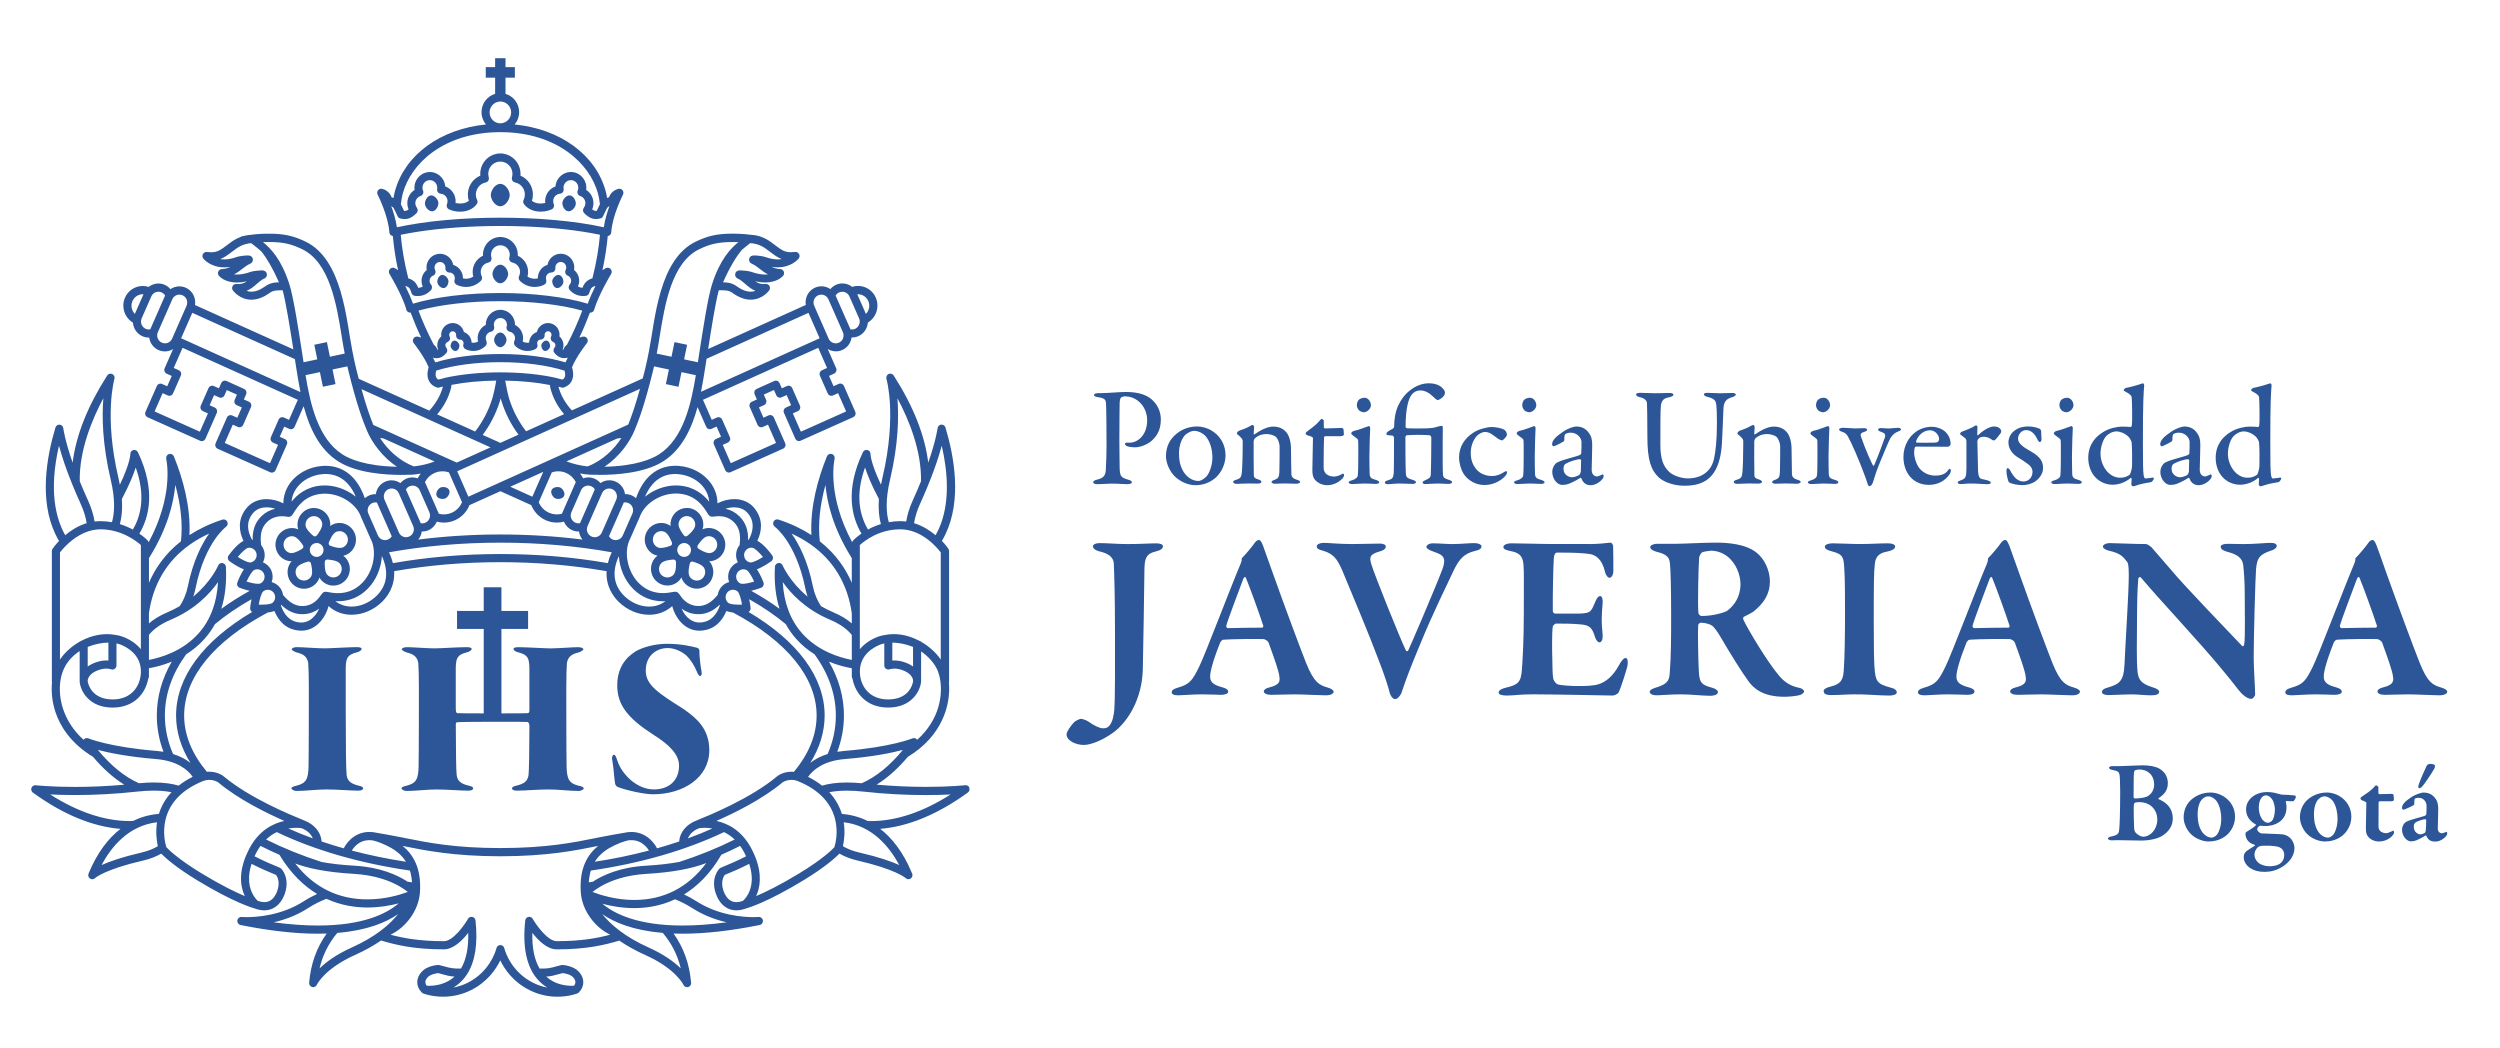 <?xml version="1.0" encoding="UTF-8"?>
<svg id="Capa_1" xmlns="http://www.w3.org/2000/svg" viewBox="0 0 1279 535.95">
  <defs>
    <style>
      .cls-1 {
        fill: #2c5697;
      }
    </style>
  </defs>
  <path class="cls-1" d="M260.78,99.79c0,2.26-2.17,5.73-4.84,5.73s-4.84-3.48-4.84-5.73,2.16-5.73,4.84-5.73,4.84,3.47,4.84,5.73M290.7,108.09c1.89.21,3.69-2.08,3.87-3.67.18-1.6-1.09-4.23-2.98-4.44-1.89-.22-3.69,2.07-3.87,3.68-.17,1.6,1.09,4.23,2.98,4.44M220.39,99.97c-1.89.22-3.16,2.85-2.98,4.45.17,1.6,1.97,3.89,3.87,3.67,1.89-.21,3.16-2.84,2.98-4.44-.18-1.6-1.98-3.89-3.87-3.68M1109.06,400.68c0-2.93-1.25-5.56-4.18-7.36-1.8-1.13-5.14-1.79-8.61-1.79-2.45,0-9.75.42-11.66.42h-3.94c-.78,0-1.67.3-1.67.78,0,.66.78,1.01,1.56,1.13,3.11.6,3.47,1.08,3.77,2.39.18.83.36,3.88.36,8.97,0,11.84-.36,17.82-.48,19.07-.24,2.04-.48,2.93-4.12,3.65-.66.12-1.67.48-1.67,1.02s.84.96,1.91.96c.96,0,2.39-.12,4.55-.06,2.69.06,9.27.18,10.94.18,2.39,0,7.83-.6,10.7-2.63,2.87-1.91,5.08-4.72,5.08-8.67,0-5.14-3.05-8.13-7.18-9.86-.18,0-.24-.48-.06-.54,1.62-1.13,4.72-3.11,4.72-7.65ZM1102.07,401.39c0,2.33-1.02,4.36-2.87,5.68-1.43,1.07-4.84,1.43-7,1.43-.36,0-.66-.48-.66-.78,0-10.04.12-11.78.24-12.73.06-.36.42-.9.53-.96.66-.18,1.74-.36,2.09-.36,4.3,0,7.65,2.75,7.65,7.71ZM1103.68,419.27c0,4.96-3.47,8.79-7.29,8.79-1.08,0-2.75-.95-3.77-2.03-.42-.48-.72-1.44-.78-1.92-.12-1.79-.3-8.97-.24-10.52,0-2.33.29-2.63.47-2.81.18-.18,1.2-.42,2.03-.42,2.03,0,3.77.36,5.15,1.13,2.63,1.43,4.42,4.24,4.42,7.77ZM1130.83,405.46c-4.42,0-7.77,1.92-9.56,3.47-2.27,1.92-4.12,5.08-4.12,9.27,0,3.35,1.91,7.11,4.48,9.2,2.21,1.85,5.56,3.11,8.25,3.11s5.8-.72,8.25-2.46c2.21-1.43,5.32-5.08,5.32-10.16,0-7.77-6.64-12.44-12.62-12.44ZM1129.7,407.43c1.67,0,3.23,1.02,4.3,2.39,1.85,2.63,2.39,6.52,2.39,9.03,0,3.41-.96,6.57-2.21,8.19-.89,1.01-2.03,1.49-2.63,1.49-2.51,0-5.26-2.03-6.52-6.22-.47-1.5-.72-3.77-.72-5.74,0-3.94,1.07-6.57,2.45-7.83.96-.9,1.92-1.32,2.93-1.32ZM1159.9,405.22c-2.99,0-5.44.84-7.23,2.15-2.33,1.73-3.59,4.06-3.59,6.75,0,4.31,3.11,6.7,4.84,7.54.24.18.24.54.12.6-.96,1.13-4.3,2.99-4.84,3.41-.18.12-.42.54-.42.72,0,2.15.96,3.77,2.33,4.72.78.54,1.92.95,2.45,1.13.24.12.18.3,0,.42-.78.54-2.63,1.68-3.82,2.45-.78.54-1.85,1.43-1.85,3.53,0,1.91,1.19,4.01,3.17,5.38,2.21,1.44,4.48,2.03,7.53,2.03s6.04-.72,9.09-2.63c2.39-1.49,6.16-4.72,6.16-9.56,0-1.98-.96-4.07-2.57-5.5-1.07-.84-2.45-1.32-3.05-1.44-1.74-.24-8.61-.42-11.24-.54-.72-.06-2.21-1.08-2.21-2.21,0-.48.65-1.26,1.14-1.56.18-.18.42-.18.83-.12.6.06,2.03.12,2.39.12,1.38,0,4.55-.3,7.24-2.27,2.33-1.79,3.41-4.25,3.41-7.47,0-1.02-.18-1.85-.36-2.57-.06-.12.06-.48.36-.48,1.44.12,3.11.12,3.47.12.24,0,1.31-1.43,1.31-2.27,0-.3-.24-.66-.6-.72-1.02-.18-5.38-.42-6.75-.42-.42-.06-.96-.24-1.61-.42-1.67-.48-3.23-.89-5.68-.89ZM1161.28,443.18c-2.03,0-4.25-.48-5.8-1.73-1.25-1.02-2.09-2.51-2.09-4.25,0-1.31.6-2.75,1.79-3.82.48-.35,1.55-.72,2.87-.72,3.11,0,4.12,0,6.22.3,1.61.24,2.57.72,3.35,1.55.71.78,1.01,2.03,1.01,2.93,0,1.56-.66,3.53-2.69,4.72-1.38.72-3.05,1.01-4.66,1.01ZM1159.3,406.89c1.2,0,2.33.84,3.23,2.21.89,1.31,1.32,4.01,1.32,4.9,0,2.57-.66,5.14-1.61,6.04-.66.53-1.44.89-1.85.89-2.87,0-4.79-3.88-4.79-7.71,0-2.21.48-3.95,1.38-5.08.48-.72,1.43-1.25,2.33-1.25ZM1190.34,405.46c-4.42,0-7.77,1.92-9.57,3.47-2.27,1.92-4.12,5.08-4.12,9.27,0,3.35,1.92,7.11,4.48,9.2,2.21,1.85,5.56,3.11,8.25,3.11s5.8-.72,8.25-2.46c2.21-1.43,5.32-5.08,5.32-10.16,0-7.77-6.63-12.44-12.61-12.44ZM1189.21,407.43c1.67,0,3.23,1.02,4.3,2.39,1.85,2.63,2.39,6.52,2.39,9.03,0,3.41-.96,6.57-2.21,8.19-.89,1.01-2.03,1.49-2.63,1.49-2.51,0-5.26-2.03-6.52-6.22-.48-1.5-.72-3.77-.72-5.74,0-3.94,1.07-6.57,2.45-7.83.96-.9,1.91-1.32,2.93-1.32ZM1217.31,406.3c-.24,0-.53-.36-.53-.54v-2.99c0-.42-.78-1.01-1.2-1.01-.24,0-.66.48-1.37,1.31-1.31,1.37-3.29,2.81-6.28,4.78-.24.18-.3.3-.3.54,0,.36.24.84.72,1.02,1.26.48,2.27.89,2.27,1.31,0,2.09-.24,10.76-.24,12.97,0,2.33.3,3.23,1.08,4.24.96,1.38,3.17,2.57,5.56,2.57,2.81,0,5.2-1.14,6.81-2.81.36-.42.96-1.2.96-1.73,0-.66-.24-.96-.42-.96-.24,0-.54.12-1.01.42-.78.42-2.03.84-2.63.84-.96,0-2.27-.42-2.93-1.02-.66-.6-.96-1.31-.96-2.81,0-3.53.06-9.09.06-12.07,0-.12.24-.42.6-.42h5.68c.42,0,1.55-.12,1.55-.71,0-.72-.18-2.63-.18-2.45,0-.42-.66-.66-.9-.66s-5.02.18-6.34.18ZM1239.86,405.46c-.84,0-3.77.78-5.98,2.21-3.71,2.39-5.02,4.01-5.02,5.74,0,.36.42.84.78.84s4.84-1.97,5.26-2.39c.12-.12.24-.3.24-.54,0-2.03.12-2.63.36-2.75.42-.3,1.07-.42,1.92-.42,2.69,0,3.94,2.39,4,3.83.06.77-.06,4.07-.12,4.6,0,.24-.36.66-1.07.9-1.38.42-6.82,1.92-8.13,2.45-.54.24-1.55.6-2.15,1.43-.6.84-1.08,1.97-1.08,3.05,0,3.35,2.39,6.04,4.6,6.04.78,0,1.97-.24,2.63-.48.78-.36,3.23-1.43,4.72-2.51.12-.12.48,0,.54.24.9,2.33,2.75,2.87,4.48,2.87,3.35,0,6.16-2.93,6.16-4.06,0-.18-.06-.6-.18-.84-.12-.12-.18-.18-.36-.06-.6.24-1.8.72-2.09.72-1.02,0-2.21-.72-2.21-2.39,0-.66.24-7.77.24-10.1,0-2.69-.6-4.19-1.31-5.14-.9-1.31-2.57-3.23-6.21-3.23ZM1238.19,426.86c-1.14,0-3.29-1.19-3.29-3.82,0-1.56.36-1.85,1.08-2.39,1.08-.66,3.83-1.56,4.84-1.56.18,0,.42.36.42.6,0,1.97-.12,4.49-.24,5.32,0,.24-.24.96-.54,1.13-.54.36-1.73.72-2.27.72ZM1241.42,391.89c-.9,1.79-3.29,7.29-4,9.51-.36,1.07-.3,1.85.24,1.85.6,0,1.2-.54,1.61-.96,1.32-1.5,4.9-6.82,6.04-8.91.36-.6.48-1.31.42-1.68-.12-.78-1.79-.9-2.57-.9-.72,0-1.56.6-1.74,1.08ZM575.55,202.77c-.79,0-1.58.28-2.08.65-.22.22-.58,1-.66,2.74-.08,1.49-.08,10.51-.14,18.72,0,6.54.14,12.32.14,14.11.07,4.61.58,5.34,4.39,6.42,1.36.36,1.87.79,1.87,1.43,0,.58-1.29.87-2.31.87-1.87,0-4.75-.29-7.91-.29-2.1,0-5.2.29-7.35.29-1.38,0-2.23-.35-2.23-1.08,0-.51.86-.94,1.58-1.15,3.88-.87,4.74-2.25,4.89-5.26.22-3.46.36-9.15.36-12.75,0-2.37-.07-17.78-.22-20.02-.07-2.61-.07-3.68-4.1-4.26-1.38-.15-2.09-.65-2.09-1.08,0-.57.63-.86,1.57-.93.52-.07,1.73-.07,2.38-.07,3.25,0,8.94-.58,12.4-.58,6.7,0,11,1.66,13.67,4.26,3.45,3.31,4.18,7.35,4.18,9.79,0,6.28-2.81,9.22-4.9,11.09-1.87,1.6-5.41,3.18-8.36,3.18-.79,0-2.73-.14-3.89-.52-.78-.35-1.22-.79-1.22-1.22,0-.28.35-.65.94-.65h1.58c3.67,0,8.85-3.46,8.85-11.52,0-6.41-4.75-12.17-11.37-12.17M606.52,222.37c1.51-1.22,3.03-1.95,4.46-1.95,1.95,0,4.4,1.16,5.9,2.81,2.59,3.19,3.39,7.43,3.39,11.03,0,3.23-1.3,7.63-3.1,9.56-1.8,1.8-3.32,2.25-4.11,2.25-3.38,0-7.35-2.6-9.01-7.85-.65-1.8-.87-4.11-.87-6.49,0-4.04,1.52-7.64,3.32-9.36M626.97,232.95c0-9.15-7.49-14.76-14.61-14.76-4.91,0-8.64,2.08-10.8,4.03-2.74,2.31-5.06,5.83-5.06,11.23,0,3.68,2.24,8.51,5.34,11.02,2.67,2.24,6.33,3.75,9.65,3.75s6.26-.79,9.22-2.88c2.66-1.73,6.26-6.35,6.26-12.39M633.95,220.35c1.31-.44,4.05-1.44,5.05-2.1.78-.51,1.57-.86,1.94-.86.28,0,.66.79.66,1.08,0,1.07-.23,2.87-.23,3.53,0,.35.44.21.44.21,2.88-2.01,6.49-3.97,9.58-3.97,3.53,0,5.55,1.59,6.55,2.74,1.67,1.86,2.53,5.18,2.53,8.79,0,1.44.14,12.1.21,13.1.14,1.09.86,2.02,2.66,2.53,1.37.36,1.8.79,1.8,1.22,0,.5-.99.87-2.09.87-1.72,0-3.6-.15-5.61-.15-1.79,0-4.18.15-5.12.15-.79,0-1.8-.23-1.8-.87,0-.51.8-.94,1.75-1.22,1.65-.65,2.08-1.3,2.24-3.67.13-2.38.13-11.09.13-13.19,0-2.29-1.15-4.46-1.96-5.11-.77-.64-2.95-1.37-4.54-1.37-3.02,0-4.81,1.01-6.04,2.09-.29.22-.73,1.16-.73,1.74-.06.93,0,16.42.08,17.27.08,1.01.36,1.59,2.61,2.24.71.2,1.29.71,1.29,1.15,0,.51-.8.86-1.88.86-.93,0-3.1-.06-4.61-.06-2.66,0-4.9.2-6.11.2-1.09,0-1.88-.37-1.88-1,0-.5.72-.87,1.51-1.08,2.37-.72,2.72-1.45,2.96-4.04.21-2.17.43-8.36.43-15.64,0-.78-.29-1.52-1.81-2.81-.93-.71-1.21-.99-1.21-1.22,0-.5.7-1.21,1.21-1.43M686.45,218.91c.15,0,.79.35.87.64,0-.22.22,1.87.22,2.74,0,.71-1.37.87-1.88.87h-7.71c-.28,0-.57.36-.57.5-.14,1.88-.21,11.66-.21,15.27,0,1.79.5,2.74,1.29,3.52,1.23,1.08,2.74,1.36,4.19,1.36.86,0,2.38-.41,3.46-1.07.65-.35.87-.42,1.14-.42,0,0,.37.14.37.78s-.5,1.37-1.01,1.87c-1.95,1.95-4.53,3.25-7.79,3.25-2.95,0-5.47-1.73-6.48-3.32-.79-1.21-.93-2.65-.93-4.82,0-2.66.3-13.47.3-15.99,0-.5-1.31-1.02-2.81-1.36-.57-.23-.93-.66-.93-.95,0-.27.13-.57.43-.78,2.74-2.09,5.03-3.74,6.12-5.12.86-.93,1.36-1.58,1.66-1.58.35,0,1.07.65,1.07.87v3.45c0,.22.36.57.65.57,1.59,0,8.29-.28,8.57-.28M701.36,207.24c0-1.37-1.16-3.75-3.24-3.75-1.07,0-2.23.38-3.03,1.09-.64.72-.93,1.94-.93,2.66,0,1.29.58,2.08,1.16,2.74.71.64,1.94.93,2.45.93,1.51,0,3.6-1.65,3.6-3.67M692.79,220.42c-.79.22-1.51.79-1.51,1.3,0,.2.21.5.64.87,2.02,1.42,2.82,2.09,2.89,2.59.15.87.08,9.78.08,10.23,0,2.74-.08,7.2-.3,8.21-.22.72-1.23,1.58-2.87,2.09-1.23.29-1.74.65-1.74,1.08,0,.5.8.86,1.89.86,1.28,0,3.95-.28,6.31-.28,1.53,0,5.13.2,5.64.2.87,0,1.8-.28,1.8-.78,0-.43-.44-.86-1.57-1.23-1.81-.57-3.26-.79-3.33-3.02-.07-2.52-.14-5.4-.14-9.08,0-4.11.35-13.61.42-14.69,0-.15-.36-.8-.72-.8-1.07.29-4.68,1.88-7.48,2.46M726.49,219.19c6.21.07,7.72-.5,9.08-.94.72-.21,1.66-.42,2.24-.42.5,0,.28,1.95.28,6.12,0,13.04-.07,16.06.16,19.01.13,1.51.93,1.86,3.01,2.53,1.44.51,1.59.72,1.59,1.22,0,.57-.87.86-1.73.86-1.58,0-3.88-.2-5.68-.2-2.46,0-4.62.28-6.21.28-.79,0-1.43-.21-1.43-.87,0-.42.43-.71,1.58-1.22,1.78-.74,2.51-1.38,2.6-2.59.21-4.54.28-16.13.28-19.23,0-.42-.58-1-.87-1.07-2.3-.22-8.35-.29-11.67,0-.15,0-.72.42-.72.94,0,2.08,0,14.39.21,18.28.14,2.29.44,2.67,3.67,3.67,1.16.36,1.52.71,1.52,1.16,0,.36-.51.86-1.58.86-1.23,0-4.46-.2-6.77-.2-2.52,0-5.17.35-6.12.35s-1.43-.44-1.43-.87c0-.5.51-.86,1.43-1.08,2.45-.72,2.82-1.22,3.1-3.68.14-1.57.14-13.03.14-18.29,0-.21-.35-.86-.71-.94-1.01-.13-1.66-.2-2.61-.28-.35,0-.64-.51-.56-.8.07-.64,1-1.3,3.23-2.44.37-.29.72-.65.72-1,0-3.46.51-7.35,2.02-10.73,1.44-3.1,3.54-6.05,6.41-8.15,2.67-2.08,6.05-3.38,9.29-3.38,4.61,0,6.62,1.87,7.63,3.16.51.67.64,1.16.64,1.81,0,1.73-2.8,3.6-3.73,3.6-.44,0-1.52-.87-2.8-2.17-1.59-1.58-3.83-2.74-6.05-2.74-1.8,0-3.1.58-4.33,2.03-1.65,1.94-3.23,6.91-3.23,16.63,0,.28.43.71.93.71,1.09.08,5.91.08,6.48.08M769.85,220.05c.73.58,1.09,1.72,1.09,2.31,0,1.15-2.16,2.95-2.44,2.95-.51,0-1.74-.5-2.89-1.44-2.31-1.66-3.61-2.88-6.04-2.88-1.01,0-3.03.87-4.19,2.23-1.87,2.17-2.95,5.27-2.95,8.5,0,4.26,1.66,6.77,2.03,7.21,1.65,2.81,4.96,4.6,8.78,4.6,2.53,0,4.53-.86,6.47-2.16.71-.5,1.31-.3,1.31.07,0,.8-.43,1.58-1.01,2.16-2.46,2.74-6.63,4.54-10.51,4.54-4.68,0-8.57-2.45-10.74-5.76-1.3-2.09-2.3-5.39-2.3-8.43,0-5.33,2.81-9.66,7.06-12.45,2.74-1.95,7.42-3.04,9.51-3.04,2.23,0,5.48.57,6.83,1.58M785.97,207.24c0-1.37-1.15-3.75-3.23-3.75-1.1,0-2.24.38-3.03,1.09-.65.72-.93,1.94-.93,2.66,0,1.29.59,2.08,1.15,2.74.73.64,1.95.93,2.45.93,1.51,0,3.59-1.65,3.59-3.67M777.42,220.42c-.79.22-1.52.79-1.52,1.3,0,.2.21.5.65.87,2.02,1.42,2.82,2.09,2.88,2.59.15.87.07,9.78.07,10.23,0,2.74-.07,7.2-.29,8.21-.22.72-1.24,1.58-2.9,2.09-1.22.29-1.72.65-1.72,1.08,0,.5.79.86,1.87.86,1.29,0,3.96-.28,6.34-.28,1.49,0,5.1.2,5.61.2.87,0,1.79-.28,1.79-.78,0-.43-.42-.86-1.57-1.23-1.8-.57-3.23-.79-3.31-3.02-.07-2.52-.14-5.4-.14-9.08,0-4.11.36-13.61.42-14.69,0-.15-.35-.8-.71-.8-1.09.29-4.68,1.88-7.49,2.46M807.88,243.03c-1.23.71-2.66,1.14-3.68,1.14-1.44,0-4.32-1.14-4.32-4.31,0-1.8.57-2.3,1.37-2.74,1.8-1.01,5.25-2.17,7.14-2.17.21,0,.51.36.51.58,0,1.67-.08,4.26-.15,5.78-.08.21-.42,1.5-.87,1.72M813.05,221.72c-1.07-1.58-2.94-3.53-6.68-3.53-1.31,0-4.55,1.14-6.78,2.74-3.59,2.38-5.54,4.39-5.54,6.4,0,.44.43,1,.86,1,.35,0,4.34-1.93,5.04-2.52.15-.14.36-.5.36-.7-.06-1.67.14-2.82.5-3.04.52-.35,1.44-.72,2.81-.72,3.53,0,5.48,2.95,5.48,4.76.07.86-.07,5.19-.15,5.84,0,.45-.43.79-1.94,1.3-1.57.51-7.48,2.08-8.64,2.6-1.02.43-2.16.8-2.88,1.73-.78,1-1.36,2.44-1.36,3.75,0,3.67,2.52,6.75,5.13,6.75.49,0,2.15-.13,2.94-.42.79-.28,3.83-1.51,6.34-3.25.14-.06.43.16.51.3.86,2.67,2.94,3.53,4.67,3.53,3.46,0,6.7-3.17,6.7-4.53,0-.08,0-.59-.15-.8-.15-.21-.22-.28-.44-.21-.86.49-2.44,1.07-2.73,1.07-.72,0-2.8-.43-2.8-3.45,0-.8.28-9.73.28-12.53,0-3.1-.51-4.61-1.52-6.05M839.06,200.97c3.02,0,5.04.22,7.71.22s5.62-.15,7.2-.15c1.36,0,2.16.29,2.16.86s-.72,1.01-2.08,1.31c-2.6.5-3.9,1.3-4.32,4.18-.29,2.36-.29,9.71-.29,19.94,0,8.2,1.79,11.17,4.11,13.68,1.93,2.23,6.69,3.75,10,3.75,4.75,0,11.52-1.95,13.32-9.94.86-3.82,1.51-9.86,1.51-18.37,0-4.68-.13-8.06-.28-8.85-.22-2.66-.86-3.68-4.76-4.61-.72-.15-1.65-.71-1.65-1.22,0-.44.5-.8,1.79-.8,1.73,0,3.88.22,6.19.22,2.96,0,4.53-.15,6.54-.15,1.17,0,1.81.29,1.81.86,0,.44-.64.87-1.65,1.23-3.18.94-4.61,2.16-4.68,6.62-.07,3.25-.5,11.32-.65,15.06-.43,12.54-3.9,18.51-9,21.45-3.31,1.89-7.21,2.24-10.31,2.24-6.47,0-11.29-2.52-13.1-4.25-4.03-3.81-5.83-8.94-5.83-20.89,0-9.36-.15-16.19-.21-17.13-.16-1.38-1.17-2.52-3.9-3.1-.86-.23-1.66-.65-1.66-1.3,0-.57.86-.86,2.03-.86M890.04,220.35c1.3-.44,4.04-1.44,5.05-2.1.79-.51,1.6-.86,1.95-.86.28,0,.65.79.65,1.08,0,1.07-.22,2.87-.22,3.53,0,.35.43.21.43.21,2.88-2.01,6.49-3.97,9.58-3.97,3.53,0,5.55,1.59,6.55,2.74,1.66,1.86,2.53,5.18,2.53,8.79,0,1.44.14,12.1.2,13.1.15,1.09.88,2.02,2.68,2.53,1.36.36,1.78.79,1.78,1.22,0,.5-1,.87-2.08.87-1.73,0-3.6-.15-5.61-.15-1.81,0-4.17.15-5.11.15-.8,0-1.8-.23-1.8-.87,0-.51.8-.94,1.73-1.22,1.65-.65,2.09-1.3,2.24-3.67.14-2.38.14-11.09.14-13.19,0-2.29-1.16-4.46-1.95-5.11-.79-.64-2.95-1.37-4.53-1.37-3.03,0-4.83,1.01-6.06,2.09-.29.22-.71,1.16-.71,1.74-.08.93,0,16.42.07,17.27.06,1.01.35,1.59,2.58,2.24.73.2,1.3.71,1.3,1.15,0,.51-.79.86-1.88.86-.93,0-3.09-.06-4.61-.06-2.66,0-4.9.2-6.11.2-1.08,0-1.87-.37-1.87-1,0-.5.7-.87,1.51-1.08,2.39-.72,2.75-1.45,2.96-4.04.22-2.17.43-8.36.43-15.64,0-.78-.29-1.52-1.81-2.81-.93-.71-1.22-.99-1.22-1.22,0-.5.73-1.21,1.22-1.43M936.28,207.24c0-1.37-1.15-3.75-3.25-3.75-1.08,0-2.23.38-3.01,1.09-.65.72-.94,1.94-.94,2.66,0,1.29.57,2.08,1.14,2.74.74.64,1.96.93,2.45.93,1.52,0,3.61-1.65,3.61-3.67M927.7,220.42c-.78.22-1.51.79-1.51,1.3,0,.2.22.5.65.87,2.02,1.42,2.81,2.09,2.89,2.59.13.87.06,9.78.06,10.23,0,2.74-.06,7.2-.3,8.21-.21.72-1.21,1.58-2.87,2.09-1.22.29-1.72.65-1.72,1.08,0,.5.78.86,1.87.86,1.29,0,3.94-.28,6.32-.28,1.52,0,5.12.2,5.61.2.87,0,1.8-.28,1.8-.78,0-.43-.42-.86-1.57-1.23-1.8-.57-3.24-.79-3.32-3.02-.07-2.52-.13-5.4-.13-9.08,0-4.11.36-13.61.43-14.69,0-.15-.36-.8-.73-.8-1.08.29-4.68,1.88-7.49,2.46M942.69,218.83c1.23,0,5.47.36,6.27.36,1.88,0,3.74-.14,4.59-.14,1.08,0,1.67.28,1.67.79s-.65.86-1.6,1.16c-2.01.57-1.87,1.51-1.51,2.44,2.01,5.98,5.69,14.26,6.21,14.78.2.21.41.06.56-.29.94-2.02,4.68-11.82,5.4-14.04.58-1.81-.06-2.31-2.23-3.09-.64-.22-1.22-.51-1.22-1.01,0-.44.5-.79,1.45-.79,1.29,0,2.23.21,3.95.21,1.3,0,3.52-.36,4.9-.36.65,0,1.43.36,1.43.8s-.43.71-1.58,1.15c-1.65.64-2.46,1.51-3.6,2.95-1.23,1.94-3.74,8.49-5.9,13.54-2.02,5.12-2.11,5.83-3.32,9.58-.35,1.09-1.15,1.87-1.72,1.87-.36,0-.8-.5-1.01-1.28-.72-2.25-1.02-3.26-2.67-7.42-1.72-4.61-5.48-13.47-7.35-16.71-.58-1.01-1.29-1.95-3.09-2.45-1.08-.44-1.44-.72-1.44-1.22,0-.44,1.09-.8,1.81-.8M980.28,225.67c1.23-3.31,3.96-5.54,7.13-5.54,2.52,0,4.61,2.37,4.61,4.39,0,1.51-.86,1.93-2.45,1.93-3.59.08-7.05.08-8.92,0-.23,0-.51-.42-.37-.79M995.41,221.08c-1.87-1.82-4.69-2.75-7.29-2.75-1.36,0-3.73.36-5.61,1.22-5.69,2.67-8.71,8.43-8.71,14.19,0,8.35,5.11,14.32,12.97,14.32,4.52,0,8.28-1.93,10.72-5.53.22-.44.58-1.23.58-1.81,0-.29-.22-.86-.63-.86-.29,0-.66.49-.94.86-1.23,1.81-3.39,2.6-6.49,2.6-3.46,0-6.48-1.72-8.13-3.88-1.52-2.02-2.6-5.34-2.6-7.86,0-.79.08-1.94.29-2.53.08-.28.45-.56.65-.56,3.31.06,15.48.06,16.28.06s1.44-.93,1.44-1.36c0-2.51-1.03-4.6-2.52-6.11M1003.69,220.86c2.44-.87,4.88-1.96,5.76-2.45.86-.58,1.29-.8,1.5-.8.36,0,.73.58.73.8,0,1.29-.14,2.59-.14,3.96,0,.29.36.43.43.29,2.74-2.61,5.92-4.47,8.14-4.47,3.03,0,3.76,1.87,3.76,2.51,0,.22-.22.72-.45,1.08-.85,1.22-2.58,3.33-3.07,3.54-.16.08-.88-.08-1.09-.2-.8-.73-2.66-1.67-4.1-1.67-1.09,0-2.16.16-2.81.86-.51.51-.72,1.09-.72,1.6,0,1.43.28,14.33.35,15.41.15,2.1.66,3.46,1.87,3.74.87.14,2.24.5,3.25.79,1.16.36,1.37.87,1.37,1.16,0,.43-.65.72-1.78.72-1.89,0-4.7-.35-8.87-.35-2.02,0-3.01.28-4.75.28-.8,0-1.52-.28-1.52-.93,0-.45.94-.72,1.44-.94,2.74-.95,2.96-1.66,3.03-5.98v-13.39c0-.87,0-1.81-.72-2.32-1.58-1.23-2.53-1.79-2.53-2.08,0-.15.22-.93.95-1.15M1041.28,218.61c.79.15,2.17.72,2.31.8.2.14.57.58.65,1.07,0,1.24.2,3.82.2,4.33,0,.64-.36,1.36-.86,1.36-.37,0-.87-.58-1.23-1.36-1.58-3.31-3.46-4.76-5.83-4.76-2.66,0-4.11,2.67-4.11,4.24,0,2.53,2.37,4.33,6.93,6.85,4.44,2.59,5.89,5.03,5.89,8.28s-2.3,5.75-4.25,7.05c-1.36.94-4.1,1.73-6.25,1.73-2.25,0-5.86-.58-7.07-1.58-.21-.37-1.16-3.39-1.16-5.55,0-.93.23-1.58.58-1.58.65,0,1.15.86,1.59,1.68,2.08,3.8,4.18,5.17,6.63,5.17.92,0,2.15-.44,2.88-1.1,1.08-.86,1.65-2.44,1.65-3.81,0-1.72-.93-3.18-3.16-4.61-1.8-1.23-2.32-1.66-4.62-3.03-2.23-1.42-4.54-4.03-4.54-7.41,0-2.6,1.31-5.05,4.03-6.7,1.44-.87,3.44-1.51,5.97-1.51,1.38,0,2.9.22,3.75.42M1060.79,207.24c0-1.37-1.15-3.75-3.25-3.75-1.08,0-2.22.38-3.01,1.09-.66.72-.93,1.94-.93,2.66,0,1.29.58,2.08,1.15,2.74.71.64,1.93.93,2.44.93,1.52,0,3.6-1.65,3.6-3.67M1052.23,220.42c-.8.22-1.52.79-1.52,1.3,0,.2.23.5.65.87,2.02,1.42,2.82,2.09,2.89,2.59.13.87.07,9.78.07,10.23,0,2.74-.07,7.2-.29,8.21-.22.72-1.22,1.58-2.88,2.09-1.22.29-1.73.65-1.73,1.08,0,.5.79.86,1.88.86,1.29,0,3.95-.28,6.33-.28,1.52,0,5.13.2,5.63.2.87,0,1.79-.28,1.79-.78,0-.43-.42-.86-1.58-1.23-1.8-.57-3.25-.79-3.32-3.02-.05-2.52-.14-5.4-.14-9.08,0-4.11.37-13.61.45-14.69,0-.15-.36-.8-.73-.8-1.09.29-4.68,1.88-7.49,2.46M1077.57,223.07c1.3-1.3,3.25-2.37,5.32-2.37,1.46,0,4.11.81,6.13,2.82.8.86,1.44,2.23,1.52,2.81.29,3.23.29,7.85.22,12.02-.07,2.09-1.01,4.33-1.16,4.47-1.22.93-2.73,1.58-4.89,1.58-6.06,0-10.09-6.47-10.09-12.31,0-3.67,1.45-7.49,2.95-9.01M1090.04,218.48c-.94-.14-2.09-.23-4.47-.23-2.09,0-6.33.73-9.5,2.74-3.54,2.08-7.72,6.12-7.72,13.25,0,3.59,1.17,7.35,3.62,9.93,2.16,2.32,5.32,3.82,8.93,3.82,2.36,0,6.04-.8,9.21-3.52.14,0,.43.15.43.5,0,1.02-.15,2.22-.15,2.88,0,.36.51.95.8.95.36,0,1.08-.16,2.74-.74,1.38-.49,5.27-1.22,6.7-1.43.36-.14,1.29-1.29,1.29-1.87,0-.08-.15-.44-.44-.44-.7.06-3.01.49-3.81.49-.43,0-1.01-.35-1.15-3.37-.06-1.37-.21-1.37-.21-15.92,0-20.81.36-24.63.65-28.24.07-.57-.37-1.14-.49-1.14-.36,0-.67.07-1.02.21-1.94.72-6.05,1.8-7.78,2.09-.43.07-1.22.85-1.22,1.16,0,.14.15.35.79.72,3.23,1.66,3.23,2.52,3.31,2.95.22,1.73.43,12.47.07,14.47-.07.29-.3.8-.57.73M1118.99,243.03c-1.23.71-2.67,1.14-3.68,1.14-1.43,0-4.32-1.14-4.32-4.31,0-1.8.57-2.3,1.36-2.74,1.81-1.01,5.26-2.17,7.13-2.17.22,0,.51.36.51.58,0,1.67-.07,4.26-.15,5.78-.07.21-.43,1.5-.86,1.72M1124.17,221.72c-1.07-1.58-2.96-3.53-6.69-3.53-1.29,0-4.55,1.14-6.77,2.74-3.61,2.38-5.55,4.39-5.55,6.4,0,.44.43,1,.85,1,.36,0,4.32-1.93,5.04-2.52.15-.14.36-.5.36-.7-.06-1.67.15-2.82.52-3.04.49-.35,1.43-.72,2.8-.72,3.53,0,5.48,2.95,5.48,4.76.06.86-.08,5.19-.14,5.84,0,.45-.43.79-1.96,1.3-1.56.51-7.48,2.08-8.62,2.6-1.01.43-2.16.8-2.9,1.73-.78,1-1.35,2.44-1.35,3.75,0,3.67,2.52,6.75,5.1,6.75.5,0,2.17-.13,2.96-.42.78-.28,3.81-1.51,6.35-3.25.13-.06.43.16.49.3.86,2.67,2.95,3.53,4.68,3.53,3.45,0,6.69-3.17,6.69-4.53,0-.08,0-.59-.14-.8-.14-.21-.22-.28-.43-.21-.87.49-2.45,1.07-2.74,1.07-.72,0-2.81-.43-2.81-3.45,0-.8.3-9.73.3-12.53,0-3.1-.51-4.61-1.52-6.05M1142.75,223.07c1.3-1.3,3.24-2.37,5.32-2.37,1.44,0,4.11.81,6.13,2.82.79.86,1.44,2.23,1.52,2.81.28,3.23.28,7.85.2,12.02-.07,2.09-1,4.33-1.15,4.47-1.21.93-2.74,1.58-4.9,1.58-6.04,0-10.08-6.47-10.08-12.31,0-3.67,1.44-7.49,2.96-9.01M1155.21,218.48c-.93-.14-2.1-.23-4.46-.23-2.09,0-6.34.73-9.51,2.74-3.53,2.08-7.7,6.12-7.7,13.25,0,3.59,1.15,7.35,3.6,9.93,2.16,2.32,5.33,3.82,8.93,3.82,2.38,0,6.04-.8,9.23-3.52.14,0,.43.15.43.5,0,1.02-.16,2.22-.16,2.88,0,.36.52.95.8.95.37,0,1.08-.16,2.74-.74,1.37-.49,5.26-1.22,6.69-1.43.36-.14,1.3-1.29,1.3-1.87,0-.08-.16-.44-.43-.44-.73.06-3.03.49-3.82.49-.43,0-1-.35-1.15-3.37-.08-1.37-.22-1.37-.22-15.92,0-20.81.37-24.63.65-28.24.07-.57-.37-1.14-.51-1.14-.36,0-.65.07-1,.21-1.95.72-6.06,1.8-7.79,2.09-.43.07-1.22.85-1.22,1.16,0,.14.16.35.79.72,3.25,1.66,3.25,2.52,3.33,2.95.2,1.73.42,12.47.06,14.47-.06.29-.29.8-.57.73M549.41,369.58c.48-.62,2.91-1.83,3.52-1.83.49,0,2.19.36,3.77,1.33,2.91,2.07,5.83,3.53,7.66,3.53,1.45,0,2.43-.36,3.27-1.45,1.7-2.07,2.19-5.47,2.43-7.9.49-6.92.37-22.71.37-40.2s-.37-29.54-.6-34.64c-.12-2.31-1.33-4.85-6.81-6.19-2.67-.61-3.87-1.69-3.87-2.67,0-.84.96-1.7,3.75-1.7,3.76,0,8.64.49,13.86.49,6.68,0,11.04-.37,14.82-.37,1.82,0,3.39.48,3.39,1.47s-.73,1.94-3.63,2.67c-4.12.98-5.71,2.55-5.83,8.5-.11,9.96-.62,41.92-.85,52.22-.48,14.59-7.41,26.38-15.31,32.09-5.95,4.24-11.67,6.19-14.95,6.19-3.76,0-8.75-2.07-8.75-5.47,0-1.33,2.44-4.74,3.78-6.06M646.31,320.14c.12.48-.38.96-.49.96-3.9,0-12.9.13-17.62.25-.49,0-.97-.61-.85-1.21.73-2.93,6.56-18.23,8.74-24.06.38-.97,1.1-1.21,1.34-.36,1.71,4.01,7.04,18.71,8.87,24.43M646.07,278.94c-.98-2.42-1.46-2.67-2.07-2.67s-1.45.48-2.18,1.58c-.85,1.35-4.62,5.84-6.31,7.54-.37.24-.24.61-.24.97,0,.49-.49,1.94-.62,2.17-5.1,12.03-18.22,46.66-21.13,52.49-3.52,7.15-4.86,9.11-11.06,10.82-2.54.73-3.03,1.57-3.03,2.42,0,.73.73,1.46,3.52,1.46,1.83,0,7.29-.49,12.03-.49,4.49,0,7.53.25,9.71.25,1.95,0,3.65-.6,3.65-1.57,0-1.11-1.09-1.83-3.53-2.44-4.5-1.22-5.71-2.91-5.71-5.34s1.34-7.9,5.23-17.62c.24-.37.98-1.21,1.34-1.21,1.69-.13,7.53-.49,20.4-.37,1.46,0,2.8,1.33,2.92,1.82,2.79,7.78,5.35,14.58,5.58,17.74.25,1.94.13,3.87-4.85,5.1-2.32.49-3.17,1.45-3.17,2.08,0,1.08,1.46,1.81,3.9,1.81,3.16,0,7.88-.25,11.89-.25,3.77,0,12.89.49,15.92.49,2.8,0,4.01-.98,4.01-1.82s-1.09-1.58-3.16-2.19c-4.13-1.21-6.8-2.43-10.81-12.27-2.43-6.07-10.69-28.05-17.37-46.89-1.58-4.49-3.77-10.7-4.86-13.61M677.15,277.73c2.43,0,8.5.61,14.46.61,4.12,0,11.65-.25,14.44-.25,1.58,0,2.92.62,2.92,1.46,0,.98-.84,1.95-3.03,2.55-5.46,1.47-5.35,3.16-4.37,6.56,1.82,5.96,14.81,38.26,17.74,44.23.23.35.97.35,1.09,0,.98-1.95,13.86-31.96,17.48-41.55,2.69-7.19-.6-7.66-5.46-9.49-1.34-.47-2.67-1.31-2.67-2.06,0-.85,1.34-1.82,3.28-1.82,3.77,0,6.32.37,10.33.37,3.51,0,8.38-.49,10.94-.49,2.07,0,3.64.73,3.64,1.7,0,1.09-1.23,1.95-3.29,2.29-5.47,1.35-8.01,3.9-11.06,10.21-2.67,5.97-10.19,20.65-17.49,38.65-4,9.58-6.68,16.38-9.11,23.79-.47,1.35-2.05,3.17-3.27,3.17-1.33,0-2.43-2.07-2.67-2.93-.61-2.68-2.79-9.71-6.32-18.58-4.13-11.06-13.48-33.4-18.09-44.46-2.55-5.7-4.37-8.37-9.84-9.96-1.47-.36-3.16-.85-3.16-2.18,0-1.1,1.69-1.83,3.52-1.83M813.12,278.35c4.01,0,8.98-.49,10.69-.73.48-.13,1.34.73,1.45,1.58.13,2.18.13,10.56.13,12.98,0,1.71-.86,3.42-1.94,3.42s-2.07-1.82-2.32-3.04c-1.57-6.8-4.97-8.63-7.77-9.12-2.3-.35-7.54-.84-16.87-.72-.5,0-1.47.48-1.58,3.4-.25,3.04-.62,19.93-.49,26.6,0,.37.49,1.21,1.21,1.21h9.72c8.63,0,8.38-.48,10.7-5.83.73-1.83,1.57-3.16,2.66-3.16.98,0,1.33,2.08,1.22,3.42-.25,3.4-.48,5.57-.48,8.38,0,3.28.23,5.21.48,8.25.11,2.19-.61,3.65-1.6,3.65s-1.94-1.46-2.29-2.68c-1.59-5.34-3.16-6.19-7.91-6.56-3.89-.37-8.38-.37-12.15-.37-.48,0-1.57,1.22-1.57,1.47-.5,3.4-.36,12.87-.24,16.88.12,2.91,0,7.42.49,9.96.36,1.1,1.45,2.67,2.67,2.91,1.94.37,5.71.73,9.85.73,3.64,0,8.14,0,11.16-1.09,3.65-1.33,6.93-4.25,9.6-8.99,1.71-3.16,2.81-4.26,3.79-4.26,1.2,0,1.08,2.55.96,3.52,0,.99-3.52,12.15-4.61,14.09-.37.85-2.32,1.59-2.92,1.59-1.34,0-31.35-.62-40.45-.62-8.15,0-9.48.62-13.85.62-2.32,0-4.15-.37-4.15-1.59,0-1.1,1.59-1.94,3.65-2.42,6.2-1.47,7.79-2.67,8.25-9.24.36-5.1.98-14.33.98-29.4s.12-19.91-.11-23.44c-.25-4.37-1.23-6.8-6.44-7.78-2.56-.47-3.89-.96-3.89-2.19,0-1.08,2.07-1.82,3.76-1.82,5.7,0,15.66.37,22,.37h18.21ZM885.22,286c4.1,4.25,5.21,9.71,5.21,12.87,0,6.8-3.52,11.16-6.8,13.61-1.35.84-6.93,2.66-13.12,2.66-.62,0-1.46-.72-1.58-1.45-.49-3.17,0-24.42.37-28.56.11-.6.84-2.17,1.45-2.53.98-.5,4.15-.86,4.62-.86,3.28,0,7.04,1.34,9.86,4.26M896.98,312.96c5.35-4.26,8.5-9,8.5-15.55,0-5.58-2.79-11.41-6.56-14.45-5.83-4.87-15.56-5.35-21.14-5.35-6.55,0-16.64.61-21.14.61h-8.86c-2.07,0-3.53.85-3.53,1.69,0,.97,1.34,1.83,3.03,2.31,5.71,1.34,6.81,3.16,7.06,6.08.37,3.28.61,13.61.61,26.61,0,10.33,0,20.52-.74,29.89-.36,3.88-1.69,5.33-7.28,7.04-1.57.49-2.92,1.2-2.92,1.94,0,1.09.87,1.94,3.88,1.94,1.35,0,7.42-.49,11.67-.49,5.96,0,11.29.74,15.55.74,1.46,0,3.77-.49,3.77-1.83,0-.84-.85-1.68-2.92-2.29-5.59-1.47-6.44-2.67-6.81-7.9-.36-5.58-.61-21.73-.36-24.17.12-.62.85-1.21,1.33-1.21,2.3,0,4.98.85,5.84,1.58.96.6,2.8,3.26,3.9,5.1,5.09,8.74,11.29,18.7,14.69,23.33,2.56,3.51,7.29,7.89,18.34,7.89,1.58,0,6.19-.25,8.14-.98.85-.25,1.94-1.09,1.94-1.82,0-.49-.98-1.47-2.19-1.71-3.64-.72-7.16-2.19-10.44-6.08-6.08-7.03-16.04-23.8-18.35-28.67-.23-.47-.36-1.46.24-1.69,1.7-.84,4.26-2.19,4.74-2.55M943.55,291.21c-.36-5.82-.36-7.64-6.31-9.11-2.93-.73-3.65-1.57-3.65-2.43,0-.97,1.71-1.71,3.88-1.71,3.53,0,9.84.37,13.86.37,5.94,0,10.18-.37,14.45-.37,2.07,0,3.76.48,3.76,1.71,0,1.1-1.69,2.07-3.76,2.43-6.08,1.09-6.44,4.25-6.7,7.41-.35,3.05-.47,7.29-.47,28.18,0,14.71.12,19.93.37,23.57.49,7.17,1.22,8.63,8.01,10.45,2.19.48,3.4,1.33,3.4,2.55s-2.3,1.59-3.75,1.59c-4.87,0-13.13-.74-18.24-.62-3.52,0-7.15.37-11.65.37-2.91,0-3.76-.85-3.76-2.08,0-.85,1.09-1.69,3.64-2.29,5.58-1.34,6.44-3.9,6.68-9.12.37-4.62.6-17.14.6-27.44,0-6.21,0-18.83-.36-23.46M1028.1,320.14c.12.48-.36.96-.48.96-3.88,0-12.88.13-17.61.25-.49,0-.97-.61-.85-1.21.72-2.93,6.56-18.23,8.74-24.06.36-.97,1.09-1.21,1.34-.36,1.71,4.01,7.04,18.71,8.86,24.43M1027.86,278.94c-.98-2.42-1.45-2.67-2.06-2.67s-1.46.48-2.19,1.58c-.85,1.35-4.61,5.84-6.31,7.54-.37.24-.25.61-.25.97,0,.49-.48,1.94-.6,2.17-5.1,12.03-18.22,46.66-21.14,52.49-3.52,7.15-4.86,9.11-11.05,10.82-2.54.73-3.03,1.57-3.03,2.42,0,.73.72,1.46,3.52,1.46,1.82,0,7.29-.49,12.03-.49s7.53.25,9.72.25c1.94,0,3.64-.6,3.64-1.57,0-1.11-1.09-1.83-3.53-2.44-4.48-1.22-5.71-2.91-5.71-5.34s1.35-7.9,5.23-17.62c.23-.37.97-1.21,1.34-1.21,1.7-.13,7.53-.49,20.41-.37,1.46,0,2.79,1.33,2.91,1.82,2.8,7.78,5.36,14.58,5.59,17.74.25,1.94.12,3.87-4.85,5.1-2.31.49-3.15,1.45-3.15,2.08,0,1.08,1.45,1.81,3.88,1.81,3.16,0,7.89-.25,11.9-.25,3.77,0,12.88.49,15.91.49,2.8,0,4.02-.98,4.02-1.82s-1.1-1.58-3.17-2.19c-4.13-1.21-6.8-2.43-10.81-12.27-2.43-6.07-10.69-28.05-17.36-46.89-1.59-4.49-3.77-10.7-4.86-13.61M1079.51,277.85c2.67,0,12.26.49,18.46.49.61,0,2.32,1.21,2.67,1.57,1.84,2.19,5.23,5.95,10.21,11.78,5.95,7.29,29.76,31.96,36.2,38.76.61.6,1.09-.49,1.09-.73.6-3.52.25-17.24.25-27.44,0-4.14-.37-9.85-.74-13.01-.25-2.43-1.45-5.22-7.53-6.8-2.43-.62-4.01-1.34-4.01-2.8,0-.86,1.33-1.45,3.52-1.45,3.04,0,5.84.13,8.27.13,5.84,0,10.81-.62,13.96-.62,2.06,0,2.92.72,2.92,1.58,0,.73-.86,1.82-3.04,2.43-6.31,2.06-6.92,4.26-7.53,9.12-.36,4.36-1.22,35.09-1.22,45.41,0,5.1.74,15.79.74,18.96,0,1.09-1.35,2.32-1.95,2.32-2.55,0-5.46-3.16-6.57-4.61-2.3-3.04-4.61-5.84-7.9-9.85-11.41-13.97-31.22-34.87-42.02-47.62-.61-.73-1.34.24-1.34.61-.25,3.28-.48,6.08-.61,15.68-.12,16.88-.35,26.11.25,32.07.49,3.89,1.81,5.95,7.65,7.77,2.54.74,3.4,1.58,3.4,2.31,0,1.33-1.71,1.82-4.01,1.82-3.52,0-6.31-.49-10.57-.49-2.67,0-9.47.37-11.54.37-1.71,0-3.16-.61-3.16-1.59,0-1.21,1.45-1.82,2.66-2.17,5.6-1.71,8.51-2.68,8.87-11.78.62-13.6,2.2-36.94,2.2-45.68,0-4.86-.36-6.31-.74-6.8-2.19-2.67-3.03-4.38-9.35-5.84-1.35-.24-3.16-1.2-3.16-2.07,0-.96,1.46-1.82,3.65-1.82M1216.04,320.14c.13.48-.36.96-.48.96-3.88,0-12.88.13-17.62.25-.48,0-.96-.61-.85-1.21.72-2.93,6.57-18.23,8.75-24.06.36-.97,1.1-1.21,1.34-.36,1.7,4.01,7.04,18.71,8.87,24.43M1215.79,278.94c-.96-2.42-1.45-2.67-2.06-2.67s-1.46.48-2.18,1.58c-.86,1.35-4.61,5.84-6.32,7.54-.36.24-.24.61-.24.97,0,.49-.47,1.94-.61,2.17-5.1,12.03-18.22,46.66-21.13,52.49-3.52,7.15-4.86,9.11-11.06,10.82-2.54.73-3.03,1.57-3.03,2.42,0,.73.72,1.46,3.51,1.46,1.82,0,7.29-.49,12.03-.49,4.49,0,7.54.25,9.71.25,1.95,0,3.65-.6,3.65-1.57,0-1.11-1.09-1.83-3.52-2.44-4.49-1.22-5.71-2.91-5.71-5.34s1.34-7.9,5.23-17.62c.23-.37.96-1.21,1.33-1.21,1.7-.13,7.53-.49,20.4-.37,1.46,0,2.81,1.33,2.92,1.82,2.78,7.78,5.34,14.58,5.59,17.74.24,1.94.13,3.87-4.86,5.1-2.31.49-3.15,1.45-3.15,2.08,0,1.08,1.45,1.81,3.88,1.81,3.16,0,7.9-.25,11.92-.25,3.75,0,12.86.49,15.9.49,2.79,0,4.01-.98,4.01-1.82s-1.1-1.58-3.16-2.19c-4.13-1.21-6.8-2.43-10.8-12.27-2.44-6.07-10.69-28.05-17.38-46.89-1.57-4.49-3.76-10.7-4.86-13.61M183.78,402c1.38.31,2,.78,2,1.25,0,.93-1.23,1.25-2.46,1.25-4.14,0-10.89-.62-16.26-.62-4.91,0-10.74.77-15.35.77-1.54,0-2.61-.93-2.61-1.25,0-.77,1.07-1.09,2.46-1.4,5.07-1.25,6.14-3.42,6.29-9.8.15-6.52.15-37.32.15-40.28,0-5.91-.15-10.73-.31-12.75-.61-3.58-2.91-4.66-6.14-5.44-.92-.31-2.3-1.09-2.3-1.56s.92-1.09,2.61-1.09c2.92,0,10.58.62,14.27.62,2.61,0,12.28-.62,16.27-.62,1.84,0,2.61.31,2.61.94,0,.46-.92,1.4-2.45,1.71-4.91,1.25-5.53,2.96-5.68,7.78v23.18c0,17.57.15,29.39.47,31.88.46,3.27,2.45,4.51,6.44,5.44M350.45,363.27c5.68,4.04,12.43,9.49,12.43,20.53,0,13.99-13.19,22.56-28.85,22.56-4.3,0-13.65-2.02-17.95-3.73-.93-.32-1.38-1.4-1.38-1.72-.46-2.18-.62-7-1.38-11.5-.61-2.34.31-3.27.77-3.27.77,0,1.07,1.09,1.69,2.8,1.23,3.89,3.83,7.47,7.06,10.26,3.38,2.81,7.37,4.67,11.67,4.67,7.67,0,12.89-4.51,12.89-12.13,0-5.76-4.92-10.74-13.36-16.02-13.04-8.4-18.26-15.25-18.26-25.04,0-8.71,3.99-14,9.36-17.42,3.37-2.02,9.67-3.89,15.95-3.89,7.37,0,12.44,1.25,15.51,2.02.62.15,1.23.78,1.23,1.55-.15,2.65.78,9.5,1.08,10.58.31,1.55-.15,2.33-.77,2.33-.46,0-1.07-.78-1.53-2.02-1.53-3.73-3.37-6.37-5.37-8.4-2.61-2.33-6.44-3.89-9.67-3.89-5.53,0-11.2,3.74-11.2,11.51,0,4.2,1.84,7.47,7.52,11.82,4.75,3.58,9.67,6.38,12.59,8.4M296.18,402c1.38.31,2.46.62,2.46,1.4,0,.32-1.07,1.25-2.61,1.25-4.6,0-10.44-.77-15.35-.77-5.37,0-12.13.62-16.27.62-1.23,0-2.46-.31-2.46-1.25,0-.47.61-.94,1.99-1.25,3.99-.94,5.98-2.18,6.45-5.44.26-2.16.42-11.39.45-25.32-.07-.96-.32-1.77-1.05-1.89-.61-.15-34.78-.15-36.16.16-.1,0-.3.29-.45.78.03,14.46.18,24.07.45,26.28.46,3.27,2.45,4.51,6.45,5.44,1.38.31,1.99.78,1.99,1.25,0,.93-1.23,1.25-2.45,1.25-4.14,0-10.89-.62-16.27-.62-4.91,0-10.74.77-15.34.77-1.54,0-2.61-.93-2.61-1.25,0-.77,1.08-1.09,2.46-1.4,5.06-1.25,6.14-3.42,6.29-9.8.15-6.52.15-37.32.15-40.28,0-5.91-.15-10.73-.31-12.75-.61-3.58-2.91-4.66-6.14-5.44-.92-.31-2.31-1.09-2.31-1.56s.92-1.09,2.61-1.09c2.92,0,10.59.62,14.27.62,2.61,0,12.28-.62,16.27-.62,1.84,0,2.61.31,2.61.94,0,.46-.93,1.4-2.46,1.71-4.91,1.25-5.52,2.96-5.68,7.78v20.22c0,2.18.15,2.96.77,3.12.37.06,6.47.1,13.54.11v-43.22h-13.65v-9.18h13.65v-12.11h9.06v12.11h13.64v9.18h-13.64v43.22c7.12,0,13.21-.05,13.4-.11.64-.13.85-.37.9-1.24v-22.09c-.16-4.82-.77-6.53-5.67-7.78-1.54-.31-2.46-1.25-2.46-1.71,0-.63.76-.94,2.61-.94,3.99,0,13.66.62,16.27.62,3.68,0,11.36-.62,14.27-.62,1.69,0,2.61.62,2.61,1.09s-1.38,1.25-2.3,1.56c-3.22.78-5.52,1.87-6.14,5.44-.15,2.02-.31,6.84-.31,12.75,0,2.96,0,33.75.16,40.28.15,6.38,1.23,8.56,6.29,9.8M334.36,274.31c-.96,2.19.01,4.76,2.16,5.73.45.2.99.29,1.58.29,1.86,0,4.14-.82,4.95-1.14.32-.12.56-.36.68-.65.13-.29.14-.63.03-.95-.41-1.07-1.87-4.64-3.74-5.48-.56-.26-1.15-.38-1.74-.38-1.64,0-3.21.96-3.92,2.58M344.54,286.27c-1.13.06-4.93.38-6.3,1.91-1.58,1.78-1.43,4.53.31,6.14.82.75,1.85,1.11,2.87,1.11,1.18,0,2.34-.48,3.19-1.43,1.37-1.53,1.28-5.4,1.21-6.55-.02-.34-.17-.64-.4-.86-.22-.2-.51-.32-.83-.32h-.06ZM346.79,279.9c-.8,1.8,0,3.91,1.78,4.71.46.21.95.31,1.43.31.05,0,.09,0,.14-.01,0,0,0,0,0,0,.14,0,.28,0,.42-.03.05-.01.11-.02.16-.03.15-.03.3-.07.45-.13.05-.02.12-.04.17-.06.16-.07.32-.15.47-.24.02-.02.04-.02.07-.04.17-.11.33-.23.48-.37.04-.04.08-.08.12-.12.11-.11.21-.23.3-.36.04-.05.08-.1.11-.15.03-.04.05-.08.07-.13h.02c.09-.14.16-.28.23-.44.78-1.8,0-3.91-1.78-4.7-.23-.11-.47-.18-.69-.23-.08-.02-.15-.02-.23-.03-.16-.02-.32-.05-.47-.05-.2,0-.41.02-.6.05-.05.01-.1.03-.16.04-.15.03-.29.07-.44.12-.06.02-.11.04-.17.07,0,0-.02.02-.03.02h0c-.25.1-.48.24-.7.4h0c-.09.09-.2.15-.29.23-.04.04-.08.09-.12.12-.11.11-.21.23-.31.36-.04.05-.07.1-.11.15-.12.18-.23.36-.32.56M347.13,267.94c-.21,2.05,2.1,5.13,2.82,6.02.21.27.51.42.82.45.04,0,.08,0,.12,0,.27,0,.55-.09.78-.28.88-.72,3.77-3.23,3.99-5.29.24-2.38-1.47-4.53-3.81-4.78-.15-.02-.3-.03-.45-.03-2.16,0-4.03,1.66-4.26,3.89M356.97,278.99c-.18.29-.24.62-.17.93.07.31.25.6.53.78.86.57,3.61,2.27,5.61,2.27.21,0,.41-.02.6-.06,2.32-.5,3.8-2.81,3.3-5.15-.42-2.04-2.2-3.44-4.19-3.44-.29,0-.59.03-.89.1-1.99.43-4.16,3.6-4.78,4.57M358.63,296.45c2.05-1.2,2.75-3.86,1.57-5.93-1.03-1.79-4.68-2.89-5.77-3.19-.1-.03-.2-.04-.31-.04-.22,0-.43.06-.61.16-.27.16-.48.42-.58.76-.29,1.11-1.18,4.87-.16,6.66.8,1.39,2.24,2.17,3.72,2.17.73,0,1.46-.18,2.14-.57M334.86,283.85c-2.05-.93-3.62-2.61-4.43-4.73-.81-2.12-.74-4.43.17-6.52,1.36-3.06,4.36-5.05,7.69-5.05,1.18,0,2.32.25,3.42.74.47.21.93.51,1.37.84-.07-.56-.09-1.11-.04-1.64.45-4.34,4.05-7.62,8.36-7.62.29,0,.58,0,.88.04,4.61.49,7.96,4.7,7.48,9.36-.06.53-.18,1.06-.36,1.57.49-.23.99-.41,1.51-.53.58-.12,1.17-.19,1.75-.19,3.95,0,7.4,2.85,8.22,6.75.46,2.22.05,4.5-1.17,6.41-1.22,1.91-3.1,3.22-5.3,3.69-.47.1-.95.15-1.45.15-.05,0-.1,0-.14-.01.38.41.71.84.97,1.29,1.13,1.97,1.42,4.27.84,6.46-.58,2.2-1.97,4.04-3.92,5.17-1.28.74-2.73,1.13-4.19,1.13-3,0-5.79-1.63-7.28-4.25-.27-.48-.48-.99-.63-1.51-.26.48-.55.95-.91,1.35-1.59,1.79-3.87,2.81-6.25,2.81-2.08,0-4.08-.78-5.62-2.19-3.44-3.14-3.72-8.53-.62-12.02.35-.41.77-.74,1.22-1.06-.55-.11-1.07-.27-1.54-.48M284.11,254.98c-1.25-.6-2.63-2.75-1.92-4.28.7-1.53,3.21-1.85,4.47-1.26,1.26.59,2.63,2.75,1.92,4.28-.7,1.53-3.22,1.86-4.48,1.26M145.15,277.76c-.49,2.35.99,4.65,3.3,5.15.19.04.39.06.6.06,1.99,0,4.74-1.7,5.6-2.27.28-.19.46-.47.53-.78.07-.31.01-.65-.18-.93-.61-.96-2.78-4.14-4.78-4.57-.3-.07-.6-.1-.9-.1-1.98,0-3.76,1.4-4.18,3.44M160.14,264.08c-2.35.24-4.06,2.39-3.81,4.77.21,2.06,3.11,4.57,3.99,5.3.23.18.51.27.78.27.04,0,.08,0,.12,0,.31-.03.61-.19.83-.45.71-.9,3.02-3.97,2.81-6.03-.23-2.24-2.1-3.89-4.27-3.89-.15,0-.3.01-.45.03M165.2,279.91c-.09-.21-.2-.39-.32-.57-.03-.05-.07-.1-.11-.14-.1-.13-.2-.25-.3-.36-.04-.04-.08-.08-.12-.12-.09-.08-.2-.15-.29-.22h0c-.22-.17-.45-.31-.69-.42h0s-.02,0-.03-.02c-.05-.02-.11-.04-.17-.06-.15-.05-.29-.09-.45-.12-.05-.01-.1-.03-.15-.03-.2-.03-.4-.05-.59-.05-.16,0-.32.03-.48.05-.07.01-.15.01-.23.03-.24.05-.47.13-.69.22-1.77.8-2.57,2.91-1.78,4.7.07.16.15.3.23.44,0,0,.01,0,.02,0,.02.04.04.09.07.13.04.05.08.1.11.14.1.13.2.25.31.36.04.04.08.08.12.12.15.14.31.27.48.37.02.02.05.03.07.04.15.1.31.17.47.24.06.02.11.05.17.07.15.06.29.1.44.13.05,0,.1.02.16.03.14.02.28.02.42.03,0,0,0,0,0,0,.05,0,.09.01.14.01.48,0,.96-.09,1.43-.3,1.77-.8,2.57-2.91,1.78-4.7M166.16,287.44c-.06,1.15-.16,5.02,1.21,6.55.85.95,2.01,1.43,3.19,1.43,1.02,0,2.05-.37,2.86-1.12,1.76-1.6,1.9-4.35.32-6.13-1.36-1.54-5.16-1.85-6.3-1.91h-.06c-.31,0-.6.12-.82.32-.23.21-.38.52-.4.85M168.23,277.58c-.12.32-.1.66.02.95.13.29.36.54.68.66.81.31,3.09,1.13,4.95,1.13.58,0,1.12-.08,1.57-.28,2.16-.97,3.13-3.54,2.17-5.72-.71-1.62-2.29-2.58-3.93-2.58-.58,0-1.17.12-1.73.37-1.86.84-3.33,4.41-3.73,5.48M159.21,294.85c1.02-1.79.14-5.55-.16-6.66-.08-.33-.3-.59-.57-.75-.18-.11-.4-.17-.61-.17-.1,0-.21.01-.31.04-1.09.31-4.74,1.4-5.77,3.2-1.18,2.07-.48,4.74,1.57,5.93.67.39,1.41.58,2.14.58,1.48,0,2.92-.78,3.72-2.17M147.59,286.99c-2.2-.46-4.08-1.78-5.31-3.69-1.22-1.91-1.63-4.19-1.17-6.4.81-3.91,4.27-6.75,8.22-6.75.59,0,1.18.06,1.75.19.52.1,1.03.29,1.52.53-.18-.51-.31-1.05-.36-1.58-.48-4.66,2.87-8.86,7.48-9.36.29-.03.59-.04.87-.04,4.31,0,7.91,3.28,8.36,7.63.05.52.03,1.07-.04,1.63.45-.34.9-.64,1.38-.86,1.09-.49,2.23-.74,3.41-.74,3.32,0,6.34,1.99,7.69,5.06.91,2.07.97,4.38.17,6.51-.8,2.12-2.38,3.81-4.42,4.72-.48.22-1,.38-1.55.49.45.31.87.66,1.23,1.06,3.1,3.49,2.82,8.88-.62,12.02-1.54,1.41-3.54,2.19-5.62,2.19-2.38,0-4.65-1.03-6.24-2.81-.36-.41-.65-.87-.91-1.35-.16.53-.36,1.03-.63,1.5-1.5,2.63-4.29,4.26-7.28,4.26-1.47,0-2.92-.39-4.19-1.14-1.94-1.14-3.34-2.97-3.92-5.17-.58-2.2-.28-4.5.84-6.47.26-.45.59-.87.97-1.29-.05,0-.1.01-.15.01-.5,0-.99-.05-1.45-.15M227.87,254.98c-1.25.6-3.77.27-4.47-1.26-.71-1.53.67-3.69,1.92-4.28,1.26-.6,3.77-.27,4.48,1.26.71,1.53-.67,3.68-1.93,4.28M259.97,140.17c0,1.87-1.8,4.76-4.02,4.76s-4.01-2.89-4.01-4.76,1.8-4.76,4.01-4.76,4.02,2.89,4.02,4.76M284.74,147.34c-1.55-.31-2.42-2.58-2.17-3.89.26-1.31,1.91-3.08,3.46-2.77,1.56.31,2.42,2.59,2.16,3.9-.25,1.31-1.9,3.08-3.46,2.77M225.94,140.68c1.56-.31,3.2,1.46,3.46,2.78.25,1.31-.61,3.58-2.16,3.89-1.56.32-3.2-1.46-3.46-2.77-.25-1.31.61-3.59,2.16-3.89M259.13,173.87c0,1.48-1.42,3.77-3.17,3.77s-3.18-2.29-3.18-3.77,1.42-3.76,3.18-3.76,3.17,2.28,3.17,3.76M278.69,179.53c-1.23-.25-1.91-2.04-1.71-3.08.2-1.04,1.5-2.43,2.73-2.19,1.23.24,1.91,2.04,1.71,3.07-.2,1.03-1.5,2.44-2.73,2.19M232.27,174.27c1.23-.24,2.53,1.15,2.73,2.19.2,1.04-.49,2.83-1.71,3.08-1.23.24-2.53-1.16-2.73-2.19-.2-1.04.48-2.83,1.71-3.08M445.52,420.07c12.9,0,26.6-4.58,40.82-13.62-3.32.17-7.61.31-12.71.31-10.52,0-21.21-.59-31.77-1.76-3.02-.34-5.88-.5-8.51-.5-3.68,0-6.66.32-9.1.81,3.32,3.57,5.3,7.4,6.44,11.08,3.81.31,8.42,1.27,13.23,3.64.53.02,1.06.05,1.61.05M460.05,442.56c-4.97-9.29-13.82-20.21-28.39-21.89.8,5.17.15,9.67-.42,12.25,2.2,1.31,4.92,2.44,8.33,3.22,10.06,2.32,16.47,4.6,20.48,6.41M426.88,433.41c.97-3.1,6.3-23.75-18.87-33.86-.96-.38-1.98-.58-3.05-.58-2.22,0-4.06.84-4.7,1.38-10.23,8.54-24.24,15.44-33.74,19.64,5.86,1.28,13.01,4.87,17.9,14.15,5.51,10.44,4.74,18.04,3.12,22.58-.21.61-.44,1.17-.69,1.7,4.71-1.99,12.08-5.55,22.08-11.63,12.03-7.32,16.91-12.23,17.97-13.38M380.08,460.9c1.27-1.12,7.11-7.11,3.21-18.96-4.66,2.38-7.79,3.73-12.5,5.66-.6.81-2.24,3.54-.66,8.15.51,1.47,1.71,4.11,4.07,5.24,1.6.76,3.59.73,5.88-.09M347.66,440.93c10.05-3.27,19.5-7.09,28.2-11.44-1.76-1.68-3.62-2.9-5.46-3.79-19.56,9.33-42.84,16.01-68.12,19.68-.55,1.77-.91,3.77-1.06,6.02.67-.1,1.34-.19,2.01-.29,5.06-3.34,13.87-7.45,27.27-8.22,6.92-.39,12.57-1.11,17.17-1.96M324.48,460.42c15.11,0,27.48-6.35,36.87-18.89-.06.02-.12.05-.18.07-7.5,2.9-17.75,4.74-30.45,5.47-10.94.62-18.47,3.66-22.85,6.1-2.05,1.15-3.63,2.26-4.75,3.16,4.07,1.57,12.06,4.09,21.36,4.09h0M354.17,464.6c-2.84-1.83-5.79-3.31-8.79-4.53-7.4,3.46-14.72,4.52-20.89,4.52s-11.88-1.03-16.3-2.22c6.31,5.28,18.4,11.13,40.99,11.13,6.94,0,14.51-.55,22.63-1.65-5.52-1.24-11.7-3.43-17.64-7.26M348.29,495.43c-1.76-7.34-5.09-13.3-9.2-18.16-15.12-1.27-24.82-5.33-30.99-9.63,4.32,5.39,11.57,11.65,23.75,17.11,7.98,3.59,13.17,7.49,16.44,10.67M284.84,481.5c12.67,0,20.92-1.58,27.34-3.31-7.86-3.72-14.37-12.42-15.03-21.48-.92-12.63,3.58-19.67,8.86-23.94l-.19.04c-11.56,2.33-25.94,5.23-49.71,5.26h-.23c-23.78-.03-38.16-2.93-49.72-5.25l-.19-.04c5.28,4.27,9.78,11.31,8.86,23.94-.66,9.07-7.18,17.76-15.03,21.48,6.42,1.72,14.66,3.31,27.34,3.31,4.72,0,10.61-8.47,12.29-11.43.38-.66,1.06-1.04,1.79-1.04.14,0,.28.02.42.05.87.18,1.53.92,1.63,1.81,1.3,11.97-.2,21.28-4.47,27.74,0,0,0,0,0,0-.58.88-1.21,1.71-1.89,2.47-1.56,1.76-3.25,3.11-4.98,4.14,2.48-.47,4.88-1.27,7.18-2.4,11.2-5.53,14.37-15.81,14.89-17.81.23-.92,1.06-1.56,1.99-1.56s1.75.64,1.99,1.56c.52,2,3.69,12.27,14.89,17.81,2.3,1.14,4.7,1.94,7.18,2.4-1.73-1.03-3.43-2.38-4.98-4.14-5.7-6.46-7.84-16.62-6.36-30.22.1-.9.75-1.63,1.62-1.81.87-.19,1.76.21,2.2,1,1.7,2.96,7.59,11.43,12.3,11.43M285.42,498.49c-1.74.49-3.42.97-5.98,1.14,4.44,4.04,9.94,4.7,12.99,4.7.52,0,.95-.02,1.27-.05,1.29-1.7.46-3.28-.53-4.35-1.34-1.42-4.12-1.97-5.32-2.09-.89.2-1.67.43-2.42.64M219.56,504.33c3.05,0,8.55-.66,12.98-4.7-2.56-.17-4.24-.65-5.98-1.14-.76-.21-1.53-.43-2.42-.64-1.24.13-3.98.66-5.32,2.09-1,1.07-1.83,2.65-.53,4.35.32.02.75.05,1.27.05M179.94,484.75c12.19-5.47,19.43-11.72,23.75-17.11-6.19,4.31-15.94,8.38-31.14,9.64-4.42,5.27-7.46,11.33-9.07,18.17,3.28-3.2,8.46-7.1,16.46-10.7M162.61,473.5c23.08,0,35.16-6.01,41.35-11.34-4.32,1.13-9.85,2.12-16.01,2.12s-13.52-1.05-20.96-4.46c-3.19,1.25-6.36,2.81-9.37,4.77-5.93,3.83-12.12,6.02-17.64,7.26,8.13,1.09,15.69,1.65,22.62,1.65h0M151.02,441.75c9.52,12.19,21.91,18.37,36.94,18.37,9.04,0,16.71-2.33,20.69-3.81-1.12-.9-2.69-2.01-4.72-3.14-4.39-2.44-11.91-5.48-22.85-6.1-14.99-.86-24.35-3.14-30.06-5.32M136.13,429.49c8.76,4.38,18.28,8.24,28.42,11.51,4.51.82,10.03,1.51,16.76,1.89,13.35.76,22.14,4.84,27.21,8.18.75.12,1.5.22,2.25.33-.14-2.26-.51-4.25-1.06-6.02-25.29-3.67-48.56-10.34-68.12-19.68-1.84.89-3.7,2.11-5.46,3.79M127.57,434.14c4.9-9.29,12.04-12.87,17.9-14.15-9.5-4.21-23.51-11.1-33.74-19.64-.64-.53-2.48-1.38-4.7-1.38-1.07,0-2.09.2-3.05.58-25.18,10.12-19.84,30.75-18.88,33.86,1.05,1.14,5.93,6.06,17.97,13.38,10.06,6.12,17.46,9.67,22.17,11.66-2.33-4.96-3.61-13.04,2.34-24.32M141.19,447.6c-4.71-1.94-7.83-3.29-12.49-5.66-.18.56-.34,1.11-.48,1.65-2.1,7.97.31,13.07,2.17,15.59.65.88,1.22,1.45,1.52,1.71,2.3.82,4.27.85,5.89.09,2.35-1.12,3.56-3.76,4.07-5.24,1.58-4.59-.03-7.32-.66-8.15M81.3,416.38c1.14-3.68,3.12-7.51,6.43-11.07-2.43-.51-5.42-.83-9.09-.83-2.63,0-5.49.17-8.51.5-10.56,1.17-21.25,1.76-31.76,1.76h0c-5.1,0-9.39-.14-12.72-.31,14.22,9.05,27.92,13.62,40.82,13.62.55,0,1.07-.03,1.61-.05,4.8-2.37,9.41-3.33,13.22-3.64M72.42,436.15c3.4-.78,6.13-1.93,8.32-3.24-.56-2.58-1.2-7.09-.41-12.23-14.57,1.67-23.42,12.6-28.38,21.89,4.01-1.81,10.41-4.09,20.48-6.41M50.06,383.65c6.68,8.13,13.78,13.85,21.04,17.05,2.65-.26,5.18-.39,7.54-.39,5.41,0,9.57.66,12.77,1.61,2.03-1.61,4.4-3.12,7.16-4.51-2.41-3.44-7.69-8.18-18.79-9.08-14.31-1.17-23.99-3.17-29.72-4.69M45.2,377.75c.1.04,10.88,4.46,34.9,6.42,1.24.1,2.41.25,3.53.43-2.25-6.02-3.41-12.23-3.41-18.56,0-9.53,2.61-18.78,7.65-27.54-4.52,1.87-8.68,2.85-11.68,3.37v4.2c0,.42-.12.81-.34,1.14-1.42,7.62-7.29,14.79-18.22,14.79-12.16,0-16.35-8.51-16.87-13.03h0c0-.07-.04-.39,0-.9v-14.99c-3.76,2.43-6.94,5.9-8.66,10.43-.56,1.48-.99,3.19-1.24,5.07-1.15,8.52,1.38,20.42,11.89,29.88.01-.02.03-.04.04-.06.57-.74,1.56-1,2.41-.64M30.18,228.05c-5.35,22.98-1.58,37.32,3.18,45.76,2.83-2.4,6.54-4.81,10.98-6.14-.45-2.92-1.39-6.23-3.08-9.93-6.09-13.41-9.36-23.33-11.09-29.69M52.87,203.74c-5.89,11.03-12.37,26.82-12.07,42.46,1.22,3.03,2.61,6.28,4.21,9.79,1.81,3.98,2.86,7.59,3.38,10.82.97-.12,1.97-.19,3-.19,2.08,0,4.05.2,5.9.53,1.3-4.59,1.77-11.51-.63-21.66-4.39-18.58-4.53-32.77-3.78-41.75M44.87,340.99c1.19-.87,2.71-1.66,4.67-2.3,2.38-.78,4.42-.88,5.92-.76v-9.17c-3.42.03-7.12.81-10.59,2.2v10.03M50.8,342.66c-5.09,1.65-5.83,4.45-5.93,5.46v.44c.16,1.03,1.78,9.27,12.77,9.27,9.77,0,14.29-7.01,14.44-13.95.2-9.13-7.45-13-10.75-14.24-.53-.2-1.13-.36-1.74-.49v11.3c0,.69-.34,1.34-.9,1.72-.56.39-1.27.48-1.91.23-.08-.03-2.46-.88-5.98.27M72.08,278.85c-2.11-1.89-9.81-8.05-20.7-8.05s-18.97,9.53-20.7,11.83v54.78c2.44-3.59,5.97-6.78,10.07-9.11v-.08l.89-.4c5.24-2.76,11.31-4.09,17.16-3.04,1.43.18,2.76.49,3.95.94,3.9,1.46,7.05,3.67,9.32,6.4v-53.28M62.36,255.28c.37,5.34-.13,9.55-1.03,12.85,2.51.78,4.74,1.77,6.64,2.8,3.94-6.65,6.73-17.06,1.47-31.74-1.17,3.63-3.28,8.86-7.08,16.09M76.2,337.61c6.25-1.19,17.34-4.52,25.38-13.56,6.03-6.76,9.36-15.57,9.96-26.26-4.06,5.79-11.6,13.95-24.21,19.27-5.42,2.28-8.91,4.99-11.13,7.73v12.82ZM76.2,318.93c2.41-2.06,5.51-4.02,9.55-5.72,2.24-.95,4.31-2.01,6.21-3.12,1.84-2.82,3.34-6.16,4.13-10.07,2.68-13.19,7.21-21.81,10.94-27.06-14.2,6.51-23.73,16.69-28.39,30.36-1.29,3.79-2.03,7.38-2.45,10.56v5.05ZM76.2,298.18c2.94-6.89,7.92-14.62,16.38-21.27.94-8.76-.02-18.43-2.9-28.84-.83,9.16-3.94,22.09-13.13,36.9-.12.19-.23.38-.34.57v12.64ZM128.69,306.55c-7.05,3.99-13.32,8.28-18.76,12.8-1.49,2.71-3.26,5.22-5.32,7.53-2.89,3.25-6.1,5.8-9.35,7.84-7.16,9.85-10.91,20.42-10.91,31.33,0,6.72,1.42,13.32,4.19,19.7,3.75,1.16,6.65,2.79,8.87,4.53-4.82-7.77-7.33-15.92-7.33-24.23,0-19.49,13.74-38.06,38.93-52.98-.7-.4-1.13-1.18-1.04-2.04.09-.88.3-2.59.72-4.48M126.15,297.52c1.78.56,4.15,1.16,5.85,1.16.72,0,1.04-.11,1.14-.16.92-.41,1.62-1.16,1.97-2.1.36-.95.33-1.98-.08-2.9-.6-1.37-1.94-2.26-3.43-2.26-.52,0-1.03.11-1.51.33-1.04.47-2.68,3.15-3.95,5.93M121.65,284.95c2.21,1.41,4.93,2.82,6.33,2.82.06,0,.12,0,.17,0,.99-.16,1.86-.7,2.44-1.52.59-.83.83-1.83.67-2.83-.31-2.02-2.26-3.48-4.28-3.16-1.12.18-3.4,2.34-5.33,4.69M129.18,262.82c-3.41,4.41-2.56,8.98-.24,13.34.11.02.22.04.33.07-.12-4.44.94-8.62,4.35-12.01,2.05-2.04,4.46-3.35,7.21-3.94-1.37-.45-2.87-.73-4.41-.73-2.15,0-5.15.56-7.24,3.27M146.64,264.29c-.57-.07-1.41-.18-2.41-.18-3.07,0-5.67,1.04-7.73,3.09-2.96,2.94-3.53,6.87-2.88,11.72.88,1.07,1.48,2.39,1.71,3.85.27,1.7-.02,3.41-.79,4.92,1.87.76,3.42,2.21,4.27,4.14.84,1.92.9,4.04.19,5.99,1.61.42,3.06,1.35,4.13,2.69.92,1.15,1.46,2.47,1.66,3.84,3.11,3.75,6.36,5.96,10.55,5.69,5.24-.33,7.81-4.09,8.91-5.69.19-.28.39-.58.64-.83.41-.49,1.02-.77,1.72-.77.39,0,.82.08,1.47.2,1.11.2,2.78.51,4.81.51,4.74,0,8.86-1.7,12.24-5.06,5.91-5.86,7.93-16.16,4.51-22.71-.01-.02-.02-.03-.03-.05l-.02-.04c-.05-.09-.08-.18-.13-.25-.07-.14-.13-.29-.18-.43l-4.29-9.77c-.07-.13-.14-.26-.19-.41-.02-.07-.06-.14-.08-.22l-.04-.08c-.11-.25-.2-.49-.29-.75-2.82-6.64-11.21-11.62-19.4-11.1-9.11.59-13.06,7.04-14.75,9.8-.66,1.08-1.24,2.02-2.5,2.02h0s-.07,0-.11,0c-.02,0-.05,0-.07,0-.26,0-.53-.03-.9-.08M151.66,249.81c-1.47,2.08-2.31,4.39-2.5,6.83,2.76-3.45,7.64-7.74,15.57-8.25,6.22-.4,12.57,1.9,17.28,5.72-3.18-7.56-8.48-11.61-15.45-11.61-.45,0-.9.02-1.36.05-5.57.41-10.63,3.12-13.54,7.26M188.35,259.61c-.38,1.01-.35,2.11.08,3.1l4.92,11.21c.64,1.46,2.08,2.41,3.65,2.41.56,0,1.1-.12,1.62-.35.77-.34,1.38-.91,1.8-1.63-.03-.07-.07-.13-.1-.2l-7.39-16.82c-.03-.07-.05-.15-.08-.22-.25-.05-.51-.09-.77-.09-.56,0-1.1.12-1.63.35-.97.44-1.72,1.24-2.1,2.24M196.62,252.52c-.38,1.01-.35,2.12.08,3.1l7.39,16.82c.64,1.46,2.07,2.4,3.65,2.4.56,0,1.11-.12,1.63-.36.97-.44,1.72-1.24,2.1-2.24.39-1.01.35-2.12-.08-3.1l-7.38-16.82c-.65-1.46-2.08-2.41-3.65-2.41-.56,0-1.1.12-1.62.35-.98.44-1.73,1.24-2.11,2.25M209.46,248.79c-.78.35-1.39.94-1.8,1.64.04.07.08.13.11.2l7.39,16.82c.03.08.05.15.08.22.26.05.51.09.78.09.56,0,1.11-.12,1.62-.35,2.01-.91,2.92-3.31,2.03-5.35l-4.93-11.21c-.64-1.46-2.07-2.41-3.65-2.41-.56,0-1.1.12-1.62.35M211.69,238.61c3.68-.39,7.25-1.24,10.65-2.5l-26.13-11.79c-.62-.06-1.22-.14-1.8-.25,3.64,5.63,9.51,11.55,17.28,14.53M175.3,232.54c3.51,2.24,11.7,5.92,27.77,6.25-7.65-5.14-12.89-12.63-15.34-18.47-2.03-4.83-5.22-13.25-9.46-30.5-.19-.78-.38-1.58-.56-2.39l-7.59,1.6,1.53,7.47-6.45,1.36-1.54-7.48-7.34,1.55c2.42,14.71,6.36,32.57,18.97,40.6M162.33,183.85l-1.53-7.47,6.45-1.36,1.53,7.48,7.57-1.61c-.03-.18-.07-.35-.1-.54-.49-2.46-.95-5.31-1.44-8.33-2.57-15.94-6.08-37.78-20.26-44.55-5.09-2.43-9.12-3.66-17.09-3.66-.84,0-1.73.01-2.66.04-.08,0-.17,0-.25,0,3.9,3.2,9.37,8.7,13.49,21.56,2.12,6.62,4.65,23.01,6.68,36.17.2,1.31.4,2.56.58,3.75l7.05-1.49ZM153.71,200.59c-.91-4.44-1.59-8.79-2.21-12.77-.2-1.26-.41-2.64-.63-4.09l-52.5-23.69-2.6,5.93-3.11,7.08,61.06,27.55ZM152.36,204.54l-58.96-26.6-4.52,10.3,2.6,1.18c1.04.47,1.5,1.7,1.04,2.75l-3.99,9.08c-.46,1.06-1.68,1.53-2.72,1.06l-2.61-1.18-4.11,9.37,23.16,10.36,4.12-9.37-2.61-1.18c-.5-.23-.89-.65-1.08-1.16-.2-.51-.18-1.09.04-1.6l3.95-8.99c.47-1.05,1.68-1.53,2.72-1.06l2.6,1.17,1.19-2.69c.46-1.06,1.68-1.53,2.72-1.06l8.97,4.05c.49.22.89.64,1.08,1.16.2.52.18,1.09-.04,1.6l-1.16,2.63,2.6,1.17c.5.22.89.64,1.09,1.16.19.51.18,1.09-.04,1.59l-3.99,9.08c-.47,1.06-1.68,1.52-2.72,1.06l-2.6-1.17-4.11,9.36,23.15,10.36,4.12-9.38-2.61-1.17c-1.04-.47-1.51-1.7-1.04-2.76l3.95-9c.22-.51.63-.9,1.14-1.1.51-.2,1.07-.19,1.57.05l2.6,1.17,4.5-10.24ZM95.44,156.43c.44-.99.46-2.09.08-3.1-.38-1.01-1.12-1.8-2.1-2.25-.52-.23-1.06-.35-1.62-.35-1.58,0-3.02.94-3.65,2.41l-7.39,16.81c-.43.99-.47,2.09-.08,3.1.38,1.01,1.13,1.81,2.11,2.25.52.23,1.06.35,1.62.35,1.58,0,3.01-.94,3.65-2.41l7.39-16.82ZM84.38,151.44c.03-.07.08-.13.11-.21-.41-.7-1.02-1.27-1.8-1.63-.52-.24-1.07-.35-1.63-.35-1.58,0-3.01.94-3.65,2.4l-4.93,11.21c-.89,2.04.01,4.43,2.02,5.35.52.23,1.06.35,1.62.35.26,0,.52-.04.77-.09.03-.07.05-.15.09-.22l7.38-16.81ZM73.4,150.54c-.1,0-.21-.02-.32-.02-2.29,0-4.38,1.38-5.31,3.5-1.01,2.29-.44,4.89,1.22,6.58l4.42-10.06ZM141.32,144.5c.46-.03.94-.06,1.41-.07-3.31-7.46-6.35-12.41-8.79-15.55-1.78-1.71-3.38-2.84-4.6-3.83-.27-.22-.53-.43-.81-.64-1.48.07-4.52.52-7.72,2.82-.8.58-1.52,1.12-2.19,1.63-2.1,1.58-3.85,2.88-5.94,3.68.65.1,1.36.17,2.13.17,1.94,0,4.05-.42,6.27-1.23,1.17-.44,4.3-.8,5.64-.8,1.98,0,2.5,1.11,2.63,1.78.06.29.26,1.78-1.48,2.52-1.33.56-2.53,1.5-3.81,2.48-1.29,1-2.67,2.07-4.35,2.91.47.05.98.08,1.54.08,2.11,0,4.49-.47,7.07-1.39,1.25-.44,4.33-.74,5.52-.74,1.91,0,2.5.96,2.66,1.77.16.8-.11,1.92-1.4,2.47-1.24.52-2.4,1.54-3.63,2.61-1.46,1.28-3.16,2.75-5.34,3.64.73.26,1.56.43,2.49.43,2.02,0,4.18-.79,6.45-2.35l.28-.19c1.17-.83,2.79-1.95,5.95-2.2M184.95,199.1c2.54,9.11,4.55,14.64,6.04,18.3l42.68,19.26,17.27-7.79-65.99-29.77ZM230.77,198.43c-1.33,5.35-3.97,9.88-7.13,13.56l19.45,8.77c3.75-4.81,6.72-10.41,8.69-16.62.65-2.04,1.58-6.29,2.08-9.43-8.03.11-15.98.84-22.88,2.19l-.21,1.53M224.28,194.19c.98-.27,1.99-.52,3.04-.77v-.05c16.92-3.86,40.88-3.83,57.7.08v.05c.93.22,1.82.44,2.7.69.03-.02.05-.03.07-.04.69-.37.96-.81,1.1-1.14.44-1.03.2-2.45-.05-3.38-8.89-2.79-20.51-4.34-32.87-4.34s-23.91,1.53-32.8,4.31c-.27.97-.5,2.39-.05,3.42.14.32.41.76,1.1,1.12.02.01.04.02.07.04M221.45,182.88c.45.82.87,1.67,1.25,2.5,9.17-2.76,20.88-4.26,33.26-4.26s24.15,1.5,33.32,4.28c.37-.83.79-1.66,1.24-2.48-.25.13-.53.21-.83.23-.36.04-.69.07-1.01.07-1.89,0-3.43-.81-5-2.6-.7-.8-.69-2,.01-2.79.22-.25.37-.54.43-.87.16-.84-.3-1.69-1.08-2-.54-.22-.96-.65-1.17-1.2-.2-.55-.17-1.16.1-1.68.08-.16.13-.32.17-.49.18-.97-.46-1.92-1.41-2.1-.97-.19-1.9.46-2.08,1.43-.03.16-.04.34-.02.52.05.58-.14,1.16-.53,1.6-.39.44-.94.68-1.52.69-.85,0-1.57.61-1.73,1.46-.06.3-.04.62.06.91.3.91-.06,1.92-.88,2.43-.08.05-.17.09-.26.13-1.17.59-2.57.9-3.94.9-2.36,0-4.58-.92-6.27-2.6-.57-.57-.77-1.43-.49-2.2.22-.64.43-1.45.43-1.72,0-1.63-1.14-3.03-2.71-3.34-.57-.11-1.07-.47-1.37-.96-.3-.5-.38-1.11-.21-1.68.1-.32.14-.63.14-.96,0-1.88-1.5-3.4-3.36-3.4s-3.35,1.52-3.35,3.4c0,.33.04.65.13.96.17.57.09,1.18-.21,1.67-.3.5-.8.86-1.37.97-1.57.31-2.71,1.71-2.71,3.34,0,.29.23,1.16.43,1.72.27.76.08,1.62-.5,2.19-1.68,1.68-3.9,2.6-6.26,2.6-1.41,0-2.85-.34-4.05-.94-.91-.47-1.35-1.55-1.03-2.53.1-.28.12-.58.06-.89-.16-.84-.89-1.46-1.74-1.46-.58,0-1.13-.25-1.52-.69-.39-.43-.58-1.02-.52-1.6.01-.18.01-.35-.02-.52-.18-.96-1.12-1.61-2.07-1.42-.46.09-.87.36-1.14.75-.26.4-.36.88-.28,1.35.03.17.09.33.17.49.27.52.3,1.13.1,1.68-.2.55-.63.99-1.16,1.21-.79.32-1.25,1.16-1.08,2,.06.34.21.63.43.88.71.78.72,1.99.02,2.79-1.58,1.8-3.12,2.6-5.01,2.6-.34,0-.7-.03-1.09-.08-.27-.03-.53-.13-.77-.25M214.09,158.89c2.17,5.76,4.76,11.61,7.82,17.44.35.27.69.59.99.96.38.47.69,1.1.94,1.68.09-.03.19-.07.3-.14-.14-.35-.25-.72-.31-1.09-.41-2.14.38-4.28,1.94-5.64-.21-1.48.12-2.97.96-4.22.89-1.32,2.23-2.21,3.77-2.51.1-.02.21-.03.31-.04.26-.04.53-.06.79-.06,2.74,0,5.11,1.92,5.73,4.6,1.94.69,3.45,2.38,3.85,4.52.05.3.09.6.1.9.29.05.58.07.87.07.67,0,1.56-.13,2.45-.67-.13-.54-.24-1.15-.24-1.67,0-2.93,1.67-5.54,4.16-6.79,0-.05,0-.09,0-.15,0-4.18,3.35-7.58,7.47-7.58s7.48,3.4,7.48,7.58c0,.05,0,.1,0,.15,2.5,1.25,4.16,3.86,4.16,6.79,0,.52-.11,1.13-.24,1.67.89.54,1.78.67,2.45.67.29,0,.59-.03.87-.08.01-.3.05-.6.1-.9.4-2.14,1.9-3.83,3.85-4.51.63-2.68,2.99-4.6,5.73-4.6.26,0,.53.02.79.06.1.01.21.02.31.05,3.1.6,5.18,3.58,4.73,6.72,1.56,1.36,2.35,3.5,1.95,5.64-.08.37-.18.74-.32,1.09.11.07.2.11.3.14.24-.57.56-1.2.94-1.68.3-.38.64-.69,1-.97,3.05-5.81,5.64-11.65,7.81-17.4-5.55-1.55-12.09-2.76-19.23-3.58-7.1-.82-14.8-1.26-22.7-1.26s-15.54.43-22.62,1.25c-7.14.82-13.68,2.03-19.24,3.57M207.33,146.3c1.42,2.82,2.89,6.03,3.95,9.06,11.58-3.47,27.7-5.45,44.67-5.45s33.16,1.99,44.75,5.47c1.06-3.03,2.53-6.25,3.96-9.08-.73.15-1.63.47-2.17,1.16-.34.44-.82,1.68-1.04,2.42-.23.79-.89,1.36-1.69,1.48-3.18.44-6.25-.66-8.31-3.01-.7-.8-.69-2,.02-2.79.35-.39.58-.85.68-1.37.25-1.33-.47-2.66-1.7-3.16-.54-.22-.96-.65-1.16-1.2-.2-.56-.17-1.16.09-1.68.13-.26.22-.52.27-.77.14-.74-.02-1.5-.43-2.13-.42-.62-1.06-1.04-1.79-1.19-1.51-.29-2.99.74-3.27,2.26-.05.26-.06.53-.04.81.06.58-.13,1.16-.52,1.6-.39.43-.94.68-1.52.68-1.34,0-2.48.98-2.74,2.31-.09.48-.06.97.09,1.42.33,1.03-.16,2.15-1.15,2.58-1.42.7-3.09,1.08-4.75,1.08-2.85,0-5.53-1.11-7.56-3.14-.63-.63-.79-1.6-.4-2.4.33-.67.49-1.39.49-2.15,0-2.32-1.63-4.33-3.88-4.77-.57-.11-1.06-.47-1.37-.96-.3-.5-.38-1.11-.21-1.67.13-.46.2-.92.2-1.38,0-2.68-2.15-4.86-4.8-4.86s-4.8,2.18-4.8,4.86c0,.47.07.92.2,1.36.17.56.09,1.17-.21,1.68-.3.51-.8.86-1.37.97-2.25.44-3.88,2.45-3.88,4.77,0,.71.14,1.4.43,2.04.18.32.27.68.27,1.04,0,.56-.22,1.13-.67,1.53-2.02,1.99-4.69,3.08-7.51,3.08-1.7,0-3.43-.4-4.87-1.13-.91-.47-1.35-1.54-1.03-2.52.15-.45.18-.94.09-1.43-.25-1.32-1.4-2.29-2.73-2.29-.58,0-1.13-.25-1.52-.69-.39-.43-.58-1.02-.52-1.6.02-.28.02-.55-.03-.81-.29-1.5-1.76-2.54-3.27-2.26-.74.15-1.37.57-1.79,1.19-.42.63-.57,1.38-.44,2.13.05.26.14.51.26.77.26.52.29,1.13.09,1.68-.2.55-.62.98-1.16,1.2-1.24.5-1.96,1.83-1.71,3.16.1.52.33.98.67,1.37.73.82.71,2.08-.05,2.86-1.77,1.99-4.13,3.03-6.82,3.03-.47,0-.95-.03-1.42-.1-.8-.12-1.46-.69-1.69-1.48-.21-.71-.69-1.96-1.04-2.41-.54-.69-1.44-1.01-2.17-1.16M243.29,115.87c-13.91.53-27.28,1.95-38.26,4.26.57,6.68,1.8,14.24,3.85,22.27,1.28.37,2.73,1.08,3.82,2.46.53.67.97,1.62,1.28,2.41.85-.05,1.62-.28,2.3-.71-.22-.5-.39-1.04-.5-1.6-.49-2.61.53-5.23,2.52-6.81h0c-.34-1.84.04-3.7,1.07-5.25,1.04-1.55,2.61-2.6,4.43-2.94.43-.09.86-.13,1.3-.13,3.31,0,6.16,2.4,6.79,5.69h0c2.42.74,4.31,2.79,4.81,5.4.04.23.07.47.09.7.02.26.03.53.02.79.53.13,1.09.2,1.65.2.99,0,2.35-.22,3.67-1.11-.21-.78-.32-1.59-.32-2.42,0-3.62,2.13-6.82,5.29-8.25-.01-.18-.02-.35-.02-.54,0-4.98,4-9.04,8.91-9.04s8.91,4.06,8.91,9.04c0,.18,0,.36-.01.54,3.15,1.43,5.28,4.63,5.28,8.25,0,.82-.11,1.63-.32,2.41,1.32.9,2.68,1.11,3.67,1.11.56,0,1.12-.07,1.65-.2,0-.26,0-.53.03-.79.02-.23.05-.47.09-.7.49-2.61,2.39-4.67,4.81-5.4h0c.61-3.3,3.47-5.7,6.78-5.7.44,0,.87.04,1.3.12,1.82.35,3.39,1.4,4.42,2.94,1.04,1.55,1.42,3.41,1.08,5.25,1.98,1.58,3,4.2,2.51,6.82-.11.55-.28,1.09-.51,1.6.68.42,1.45.66,2.3.71.31-.79.75-1.74,1.28-2.41,1.09-1.38,2.54-2.09,3.82-2.46,2.05-8.04,3.29-15.59,3.85-22.27-10.98-2.31-24.34-3.73-38.26-4.26-8.4-.32-17-.32-25.4,0M203.08,116.27c29.81-6.53,76.03-6.54,105.83,0,.54-3.77,1.71-7.63,2.9-10.85-.56.29-1.11.71-1.43,1.36-.6,1.24-1.86,3.87-1.86,3.87-.28.58-.8.99-1.42,1.13-3.32.73-5.39.05-8.21-2.71-.76-.74-.84-1.95-.19-2.79.43-.56.69-1.23.77-1.93.2-1.82-.91-3.53-2.63-4.07-.55-.18-1.01-.58-1.25-1.11-.24-.53-.25-1.14-.03-1.68.15-.36.24-.71.28-1.07.23-2.1-1.27-4-3.35-4.23-2.08-.24-3.95,1.29-4.18,3.39-.04.36-.02.72.04,1.09.1.58-.05,1.17-.4,1.64-.35.47-.89.76-1.47.8-1.8.15-3.25,1.58-3.45,3.39-.07.63.02,1.27.25,1.85.12.26.18.56.18.86,0,.87-.53,1.63-1.3,1.94-4.36,1.92-10.74,1.65-14.06-2.67-.53-.69-.58-1.63-.14-2.36.37-.81.56-1.69.56-2.61,0-3-2.1-5.59-5-6.16-.57-.11-1.06-.46-1.37-.96-.3-.5-.38-1.11-.22-1.67.17-.58.25-1.18.25-1.78,0-3.46-2.78-6.27-6.2-6.27-2.54,0-4.72,1.55-5.67,3.77-.33.77-.51,1.61-.51,2.5,0,.59.08,1.18.25,1.77.1.33.11.67.05,1-.05.24-.13.47-.26.68-.3.5-.8.85-1.36.96-2.38.47-4.23,2.3-4.82,4.6-.13.5-.2,1.02-.2,1.56,0,.96.21,1.87.61,2.72.38.71.32,1.6-.19,2.27-3.32,4.32-9.71,4.59-14.07,2.66-.13-.05-.26-.12-.38-.2-.82-.56-1.13-1.62-.75-2.54.25-.6.34-1.25.27-1.91-.2-1.81-1.65-3.24-3.45-3.39-.58-.05-1.11-.34-1.46-.81-.36-.46-.5-1.06-.4-1.64.06-.37.08-.74.03-1.09-.23-2.1-2.1-3.63-4.17-3.39-2.07.24-3.58,2.14-3.34,4.24.04.36.13.72.28,1.07.22.54.21,1.15-.04,1.68-.25.53-.7.94-1.26,1.11-1.72.54-2.83,2.26-2.63,4.08.08.7.34,1.37.77,1.93.65.84.56,2.04-.2,2.78-2.82,2.76-4.89,3.45-8.21,2.72-.62-.14-1.14-.55-1.42-1.13,0,0-1.26-2.63-1.86-3.87-.31-.65-.87-1.08-1.43-1.36,1.19,3.22,2.37,7.08,2.9,10.84M206.04,99.09c-.42,1.56-.75,3.4-.98,5.45.08.14.17.27.24.41.37.76.98,2.05,1.41,2.94.79.09,1.41-.06,2.32-.75-.31-.73-.52-1.52-.6-2.31-.34-3.12,1.15-6.08,3.68-7.68-.02-.09-.03-.17-.04-.26-.48-4.38,2.65-8.35,6.98-8.84,4.31-.48,8.24,2.68,8.72,7.07.01.09.02.17.02.26,2.82.99,4.91,3.56,5.25,6.68.07.6.07,1.2,0,1.79,2.17.5,4.96.39,6.81-1.11-.34-1.03-.5-2.11-.5-3.22,0-.91.12-1.8.34-2.65.81-3.15,3.05-5.76,6.04-7.01-.03-.3-.04-.6-.04-.91,0-1.48.3-2.88.85-4.16,1.14-2.65,3.33-4.73,6.04-5.7,1.07-.38,2.22-.6,3.42-.6s2.35.22,3.43.61c4,1.43,6.88,5.3,6.88,9.85,0,.3-.01.6-.04.91,3.79,1.58,6.37,5.37,6.37,9.65,0,1.11-.16,2.19-.5,3.23,1.84,1.5,4.64,1.6,6.8,1.11-.07-.59-.07-1.2,0-1.8.34-3.11,2.44-5.68,5.25-6.67,0-.09.01-.18.02-.26.49-4.39,4.4-7.56,8.73-7.08,4.33.49,7.46,4.46,6.98,8.84,0,.09-.02.17-.03.27,2.53,1.59,4.01,4.56,3.67,7.67-.08.8-.29,1.58-.6,2.31.91.69,1.53.84,2.32.75.43-.88,1.05-2.17,1.41-2.94.07-.15.16-.27.24-.42-.23-2.04-.56-3.88-.98-5.44-4.21-15.57-21.12-31.27-49.43-31.47-.18,0-.35,0-.53,0s-.35,0-.53,0c-28.31.2-45.22,15.89-49.43,31.47M255.98,51.94c-3.03,0-5.5,2.51-5.5,5.58s2.47,5.58,5.5,5.58,5.52-2.5,5.52-5.58-2.48-5.58-5.52-5.58M288.59,211.88c-3.13-3.66-5.72-8.15-7.04-13.44l-.04-.22-.17-1.25c-6.88-1.37-14.83-2.12-22.88-2.25.51,3.15,1.44,7.38,2.08,9.43,1.95,6.16,4.9,11.72,8.6,16.5l19.45-8.77M265.28,222.39c-3.71-4.97-6.67-10.68-8.66-16.98-.14-.44-.3-1-.47-1.62-.16.61-.32,1.17-.46,1.62-2.01,6.34-5,12.09-8.75,17.09l9.03,4.07,9.29-4.19ZM233.92,241.11l5.71,13,81.77-36.89c1.49-3.69,3.5-9.23,6.01-18.29l-93.49,42.18ZM334.05,189.82c-4.24,17.24-7.43,25.66-9.46,30.5-2.45,5.84-7.7,13.33-15.34,18.47,16.06-.33,24.25-4.01,27.77-6.25,12.62-8.03,16.55-25.89,18.97-40.6l-7.34-1.55-1.53,7.48-6.45-1.36,1.54-7.47-7.6-1.6c-.18.81-.37,1.61-.56,2.39M336.03,180.56c-.03.12-.05.23-.07.34l7.58,1.61,1.53-7.48,6.45,1.35-1.53,7.47,7.04,1.49c.18-1.19.38-2.44.58-3.76,2.03-13.16,4.56-29.55,6.68-36.16,4.12-12.86,9.58-18.36,13.48-21.56-.08,0-.16,0-.24,0-.93-.03-1.83-.04-2.67-.04-7.96,0-12,1.23-17.09,3.66-14.18,6.77-17.69,28.6-20.26,44.55-.48,3.02-.94,5.86-1.43,8.33l-.04.2M382.97,125.05c-.92.76-2.07,1.59-3.35,2.7-2.57,3.02-5.98,8.25-9.71,16.68.48.01.95.04,1.41.07,3.17.24,4.78,1.37,5.95,2.19l.28.2c2.27,1.56,4.44,2.35,6.45,2.35.93,0,1.77-.17,2.5-.43-2.18-.89-3.88-2.36-5.34-3.64-1.23-1.07-2.39-2.08-3.63-2.61-1.29-.55-1.56-1.67-1.4-2.47.16-.81.75-1.77,2.66-1.77,1.19,0,4.26.29,5.52.74,2.58.92,4.95,1.39,7.07,1.39h0c.55,0,1.06-.03,1.53-.08-1.68-.84-3.05-1.91-4.35-2.91-1.27-.98-2.48-1.92-3.81-2.48-1.74-.74-1.54-2.23-1.48-2.52.12-.67.64-1.78,2.63-1.78,1.33,0,4.46.36,5.64.8,2.21.81,4.33,1.23,6.27,1.23.77,0,1.47-.07,2.11-.18-2.09-.78-3.83-2.09-5.93-3.67-.67-.5-1.39-1.04-2.19-1.63-3.44-2.47-6.69-2.8-8.03-2.83-.27.21-.55.43-.82.65M361.48,183.56c-.23,1.51-.46,2.94-.66,4.26-.62,3.94-1.3,8.23-2.18,12.61l60.69-27.38-.23-.52-5.48-12.48-52.14,23.52ZM416.46,153.33c-.38,1.01-.35,2.11.09,3.1l7.38,16.82c.64,1.46,2.07,2.41,3.65,2.41.56,0,1.1-.12,1.62-.35.98-.44,1.73-1.24,2.11-2.25.38-1.01.35-2.1-.08-3.09l-7.4-16.82c-.64-1.46-2.07-2.41-3.65-2.41-.56,0-1.11.12-1.62.35-.98.44-1.72,1.24-2.11,2.25M429.29,149.61c-.78.35-1.39.93-1.8,1.62.04.07.09.14.11.21l7.4,16.82c.03.07.05.15.08.22.25.05.51.09.77.09.56,0,1.11-.12,1.62-.35,2.01-.91,2.92-3.31,2.03-5.35l-4.93-11.21c-.64-1.46-2.07-2.4-3.65-2.4-.56,0-1.11.11-1.63.35M438.91,150.52c-.11,0-.22.01-.33.02l4.42,10.06c1.66-1.68,2.23-4.28,1.22-6.58-.94-2.12-3.02-3.5-5.31-3.5M419.47,192.17c-.46-1.05,0-2.28,1.05-2.75l2.6-1.18-4.52-10.3-58.96,26.6,4.5,10.24,2.6-1.17c.5-.23,1.07-.24,1.57-.05.51.2.92.59,1.14,1.1l3.95,9c.47,1.05,0,2.29-1.04,2.76l-2.61,1.17,4.12,9.38,23.15-10.36-4.12-9.36-2.6,1.17c-1.04.46-2.25,0-2.72-1.06l-3.99-9.08c-.23-.5-.24-1.08-.04-1.59.19-.52.59-.94,1.09-1.16l2.59-1.17-1.16-2.63c-.22-.5-.24-1.08-.04-1.6.19-.52.58-.94,1.09-1.16l8.97-4.05c1.03-.47,2.25,0,2.72,1.06l1.18,2.69,2.59-1.17c1.04-.47,2.25,0,2.72,1.06l3.96,8.99c.22.51.23,1.08.04,1.6-.19.52-.58.94-1.08,1.16l-2.61,1.18,4.12,9.37,23.15-10.36-4.12-9.37-2.59,1.18c-1.04.47-2.25,0-2.72-1.06l-3.99-9.08ZM300.62,238.61c7.78-2.98,13.64-8.91,17.29-14.53-.71.13-1.44.22-2.2.28l-25.92,11.69c3.46,1.3,7.08,2.17,10.83,2.57M292.32,262.05c-.89,2.04.02,4.44,2.03,5.35.52.24,1.06.35,1.62.35.27,0,.52-.04.78-.09.03-.07.05-.13.08-.22l7.38-16.82c.03-.07.07-.12.11-.2-.41-.7-1.01-1.29-1.8-1.63-.52-.24-1.07-.35-1.62-.35-1.58,0-3.01.94-3.65,2.41l-4.93,11.21ZM300.59,269.14c-.43.99-.47,2.09-.08,3.1.38,1,1.13,1.8,2.1,2.24.52.23,1.06.36,1.63.36,1.58,0,3.01-.94,3.65-2.4l7.39-16.82c.44-.98.46-2.09.08-3.1-.38-1.01-1.13-1.81-2.1-2.25-.52-.24-1.07-.35-1.63-.35-1.58,0-3.01.95-3.65,2.41l-7.39,16.82ZM311.65,274.14c-.03.07-.07.13-.11.2.42.72,1.04,1.29,1.8,1.63.52.23,1.07.35,1.63.35,1.57,0,3.01-.94,3.65-2.41l4.93-11.21c.43-.99.46-2.09.07-3.1-.38-1.01-1.13-1.8-2.1-2.24-.52-.23-1.07-.35-1.63-.35-.26,0-.52.03-.77.09-.03.07-.06.15-.09.22l-7.39,16.82ZM322.71,274.88c-.04.15-.1.29-.18.44-.05.09-.08.18-.14.27v.02s-.02.02-.02.03c-3.43,6.55-1.43,16.86,4.5,22.73,3.39,3.36,7.51,5.06,12.25,5.06,2.03,0,3.7-.31,4.82-.51.65-.12,1.07-.2,1.46-.2.7,0,1.31.29,1.72.77.25.25.45.55.65.83,1.09,1.6,3.67,5.37,8.91,5.69,4.18.27,7.43-1.94,10.54-5.7.2-1.36.74-2.69,1.65-3.83,1.07-1.34,2.52-2.27,4.13-2.69-.71-1.95-.65-4.08.2-5.99.85-1.93,2.4-3.38,4.27-4.14-.78-1.5-1.07-3.21-.8-4.92.23-1.47.83-2.79,1.7-3.85.66-4.85.08-8.77-2.88-11.72-2.05-2.05-4.65-3.09-7.72-3.09-1,0-1.85.11-2.41.18-.37.05-.64.08-.9.08-.03,0-.05,0-.07,0-.04,0-.07,0-.11,0-1.27,0-1.84-.94-2.51-2.02-1.69-2.76-5.64-9.22-14.76-9.8-8.2-.52-16.56,4.45-19.39,11.09-.08.26-.18.51-.29.76l-.03.08c-.02.07-.06.14-.08.22-.05.15-.12.28-.2.41l-4.29,9.76ZM346.78,242.55c-7.61-.55-13.42,3.52-16.8,11.57,4.35-3.54,10.1-5.77,15.84-5.77.48,0,.96.02,1.44.05,7.93.51,12.8,4.8,15.57,8.25-.2-2.44-1.04-4.75-2.5-6.83-2.92-4.14-7.98-6.85-13.55-7.26M375.56,259.55c-1.54,0-3.05.27-4.41.73,2.74.58,5.17,1.9,7.21,3.94,3.42,3.39,4.47,7.57,4.35,12.01.11-.03.22-.05.33-.07,2.32-4.36,3.17-8.93-.24-13.34-2.1-2.7-5.09-3.27-7.24-3.27M390.33,284.95c-1.93-2.36-4.21-4.51-5.33-4.7-.2-.03-.4-.05-.59-.05-1.83,0-3.41,1.38-3.69,3.21-.16,1,.08,2,.67,2.83.59.82,1.46,1.36,2.44,1.52.06,0,.11,0,.18,0,1.41,0,4.12-1.4,6.33-2.82M379.99,298.68c1.71,0,4.07-.61,5.84-1.16-1.27-2.78-2.91-5.46-3.94-5.93-.49-.22-1-.34-1.52-.34-1.48,0-2.82.89-3.43,2.26-.4.93-.43,1.95-.07,2.9.36.94,1.06,1.7,1.97,2.1.1.05.43.16,1.15.16M402.05,319.35c-5.44-4.52-11.71-8.8-18.76-12.8.42,1.89.63,3.6.72,4.48.09.85-.34,1.64-1.04,2.04,25.19,14.92,38.92,33.49,38.92,52.98,0,8.31-2.51,16.46-7.33,24.23,2.23-1.75,5.12-3.37,8.87-4.53,2.77-6.38,4.19-12.98,4.19-19.7,0-10.91-3.75-21.48-10.92-31.33-3.25-2.04-6.46-4.59-9.35-7.84-2.06-2.31-3.83-4.82-5.32-7.53M424.66,317.06c-12.61-5.32-20.15-13.49-24.21-19.27.6,10.71,3.94,19.52,9.98,26.29,8.06,9.04,19.12,12.34,25.35,13.54v-12.78c-2.21-2.75-5.7-5.49-11.12-7.78M404.94,272.96c3.75,5.24,8.26,13.86,10.95,27.06.79,3.92,2.28,7.26,4.13,10.08,1.91,1.12,3.97,2.17,6.22,3.12,4.04,1.69,7.14,3.65,9.54,5.71v-5.02c-.42-3.23-1.18-6.91-2.5-10.75-4.68-13.59-14.19-23.72-28.34-30.19M422.31,248.08c-2.89,10.41-3.85,20.08-2.91,28.84,8.44,6.64,13.44,14.37,16.37,21.26v-12.64c-.11-.19-.22-.37-.34-.56-9.19-14.8-12.3-27.74-13.13-36.9M436.12,347.22c-.22-.33-.34-.72-.34-1.15v-4.2c-2.99-.52-7.15-1.5-11.67-3.37,5.03,8.77,7.65,18.02,7.65,27.55,0,6.33-1.16,12.54-3.41,18.56,1.12-.18,2.29-.33,3.53-.43,24.13-1.97,34.8-6.38,34.9-6.42.85-.36,1.84-.1,2.41.64.02.02.04.06.05.08,5.84-5.23,8.8-10.83,10.31-15.18,1.87-5.41,2.11-10.6,1.56-14.72-.26-1.96-.7-3.67-1.23-5.07-1.38-3.63-4.55-7.41-8.65-10.26v14.81c.03.51-.01.83-.02.89h0c-.52,4.53-4.71,13.04-16.86,13.04-10.94,0-16.81-7.17-18.22-14.78M462.44,338.69c1.96.64,3.48,1.43,4.67,2.3v-10.03c-3.47-1.39-7.18-2.17-10.6-2.2v9.17c1.52-.12,3.55-.02,5.93.76M453.29,342.15c-.56-.39-.89-1.02-.89-1.7v-11.3c-.62.13-1.21.3-1.74.49-3.3,1.24-10.94,5.11-10.75,14.24.15,6.95,4.68,13.95,14.45,13.95,11.07,0,12.61-8.19,12.77-9.26v-.5c-.11-1-.89-3.76-5.93-5.4-3.52-1.16-5.9-.31-6-.27-.63.23-1.34.14-1.89-.25M439.9,332.13c2.27-2.73,5.43-4.94,9.32-6.4,1.17-.44,2.46-.74,3.86-.93,5.41-1.02,11.29-.03,16.93,2.88l1.22.55v.11c4.13,2.35,7.64,5.56,10.06,9.09v-54.8c-1.72-2.29-9.56-11.83-20.7-11.83s-18.58,6.16-20.7,8.05v53.28ZM442.55,239.18c-4.01,11.14-3.86,21.13.45,29.77.34.68.7,1.33,1.07,1.95,1.89-1.03,4.1-2.01,6.59-2.78-.9-3.3-1.4-7.51-1.03-12.85-3.8-7.23-5.91-12.46-7.07-16.09M455.33,245.49c-2.39,10.15-1.93,17.07-.62,21.66,1.85-.33,3.81-.53,5.89-.53,1.03,0,2.03.07,3.01.19.52-3.23,1.56-6.84,3.37-10.82,1.6-3.51,2.99-6.77,4.21-9.8.3-15.64-6.18-31.43-12.07-42.46.74,8.98.6,23.18-3.79,41.75M481.8,228.07c-1.73,6.36-4.99,16.27-11.09,29.67-1.68,3.7-2.62,7.01-3.07,9.93,4.45,1.34,8.17,3.76,11.01,6.16.5-.87.98-1.79,1.44-2.79,6.16-13.3,4.8-29.6,1.71-42.98M372.06,303.12c-1.3,1.63-1.05,4.02.55,5.34.5.41,2.25.89,5.5.89.54,0,1.05-.01,1.51-.04-.51-3.01-1.42-6.04-2.29-6.75-.68-.56-1.49-.84-2.36-.84-1.14,0-2.2.51-2.91,1.4M368.14,309.43c-3.18,3.06-6.95,5.07-11.73,4.76-3.29-.2-5.83-1.41-7.73-2.83.55,1.25,1.29,2.51,2.25,3.63,1.43,1.69,3.95,3.71,7.43,3.48,5.51-.38,8.31-4.1,9.94-8.76-.06-.1-.11-.19-.16-.28M195.37,284.5c-.35,6.13-2.94,12.45-7.38,16.85-4.18,4.15-9.27,6.25-15.13,6.25-.45,0-.89-.02-1.3-.04,2.35,1.81,5.2,2.77,8.34,2.77,4.52,0,9.15-1.99,12.69-5.44,5.54-5.39,6.44-12.45,2.78-20.4M323.99,301.35c-4.44-4.41-7.03-10.73-7.38-16.85-3.66,7.95-2.76,15,2.78,20.4,3.54,3.45,8.17,5.44,12.69,5.44,3.14,0,5.99-.96,8.35-2.77-.43.02-.86.04-1.31.04-5.85,0-10.95-2.11-15.13-6.25M308.76,277.61s.04,0,.06,0c0-.01-.01-.02-.03-.03-.01,0-.02.02-.03.03M277.93,251.66l-2.31,5.27c1,2.41,2.83,4.29,5.19,5.36,2.09.95,4.44,1.13,6.66.56l1.09-2.49s0,0,0-.01l2.27-5.17,3.75-8.54c-1.06-2.06-2.76-3.69-4.86-4.64-2.34-1.06-5-1.16-7.41-.32l-4.39,9.98ZM277.93,241.4l-16.88,7.61,11.3,5.1,5.58-12.71ZM223.43,260.35s0,.01,0,.02l1.09,2.48c2.21.58,4.56.4,6.66-.56,2.36-1.07,4.18-2.95,5.19-5.36l-1.2-2.73-5.5-12.52c-2.41-.84-5.07-.74-7.41.32-2.1.94-3.8,2.58-4.86,4.64l1.48,3.36,4.55,10.35ZM223.48,266.89c-.77,1.86-2.21,3.44-4.17,4.32-1.05.47-2.16.71-3.3.71-.08,0-.16-.02-.24-.02-.08.62-.23,1.23-.45,1.83-.32.85-.79,1.63-1.35,2.32,13.59-1.72,27.68-2.61,42.02-2.61s28.44.89,42.03,2.61c-.57-.69-1.03-1.46-1.35-2.32-.23-.6-.37-1.22-.46-1.83-.08,0-.16.02-.24.02-1.14,0-2.25-.24-3.29-.71-1.96-.88-3.4-2.46-4.17-4.32-1.18.31-2.39.47-3.61.47-1.99,0-3.93-.42-5.76-1.25-3.32-1.49-5.95-4.27-7.35-7.69l-15.8-7.12-15.79,7.12c-1.4,3.42-4.02,6.19-7.34,7.69-1.83.83-3.77,1.25-5.76,1.25-1.22,0-2.44-.16-3.62-.47M203.17,277.61s.04,0,.06,0c0,0-.02-.02-.03-.02,0,.01-.02.02-.02.03M255.99,277.62c-19.7,0-38.9,1.69-56.97,4.93.92,1.95,1.56,3.8,1.99,5.55,17.44-3.06,35.96-4.66,54.98-4.66s37.55,1.6,54.99,4.66c.42-1.74,1.07-3.6,1.98-5.55-18.06-3.24-37.26-4.93-56.97-4.93M132.36,309.31c.46.02.97.04,1.51.04,3.26,0,5-.48,5.5-.89,1.61-1.31,1.85-3.71.56-5.33-.72-.89-1.78-1.41-2.92-1.41-.87,0-1.68.29-2.35.84-.88.72-1.78,3.74-2.29,6.75M155.58,314.19c-4.77.31-8.55-1.7-11.73-4.76-.06.09-.11.19-.17.28,1.64,4.67,4.42,8.38,9.94,8.76.2.01.39.02.58.02h0c3.21,0,5.49-1.9,6.85-3.5.96-1.12,1.7-2.38,2.25-3.63-1.91,1.42-4.45,2.62-7.73,2.83M160.02,428.91c-.18-.46-.4-.91-.68-1.34-.24-.38-.52-.75-.84-1.1-1.05-1.14-2.47-2.1-4.22-2.77-.37-.06-1.37-.19-2.79-.19-1.14,0-2.5.09-3.99.34,4.03,1.8,8.2,3.49,12.52,5.06M207.68,440.87c-2.61-4.23-6.45-6.66-10.04-8.37-4.19-2.01-6.96-2.54-7.31-2.61-1.19-.13-2.28-.08-3.27.1-2.83.53-4.81,2.19-6.09,3.75-.4.48-.74.96-1.01,1.4,8.87,2.34,18.13,4.26,27.71,5.73M332.02,435.14c-.27-.43-.6-.91-1.01-1.4-1.28-1.56-3.26-3.22-6.1-3.75-.98-.19-2.07-.24-3.26-.1-.35.07-3.12.6-7.32,2.61-3.59,1.72-7.43,4.15-10.04,8.37,9.58-1.47,18.85-3.39,27.72-5.73M364.48,423.85c-1.49-.25-2.85-.34-3.99-.34-1.42,0-2.42.13-2.8.19-1.74.67-3.18,1.63-4.22,2.77-.32.35-.59.71-.83,1.09-.28.43-.51.88-.68,1.35,4.32-1.57,8.49-3.26,12.52-5.06M356.72,419.61c6.78-2.77,27.41-11.21,40.91-22.48,1.4-1.15,4.2-2.32,7.32-2.32.41,0,.81.02,1.21.05,7.62-9.11,11.62-18.87,11.62-28.81,0-19.37-15.15-38-42.77-52.68-1.35-.15-2.48-.41-3.4-.77-2.08,4.95-5.81,9.54-12.98,10.04-.29.02-.58.03-.86.03-3.77,0-7.22-1.71-9.97-4.94-1.84-2.17-3.21-4.93-3.9-7.64-3.23,2.88-7.29,4.43-11.83,4.43-5.57,0-11.24-2.41-15.54-6.6-2.6-2.54-6.66-7.82-6.19-15.7-17.22-3.03-35.54-4.61-54.35-4.61s-37.12,1.58-54.34,4.61c.47,7.88-3.59,13.16-6.2,15.69-4.3,4.2-9.97,6.6-15.54,6.6-4.53,0-8.6-1.55-11.82-4.43-.69,2.71-2.06,5.47-3.91,7.64-2.75,3.23-6.2,4.94-9.97,4.94h0c-.28,0-.57,0-.85-.03-7.17-.49-10.91-5.08-12.98-10.04-.92.36-2.05.62-3.4.77-27.61,14.68-42.77,33.3-42.77,52.68,0,9.94,4,19.69,11.62,28.81.4-.03.8-.05,1.21-.05,3.13,0,5.93,1.17,7.32,2.32,13.49,11.27,34.12,19.7,40.9,22.48l.21.08c.11.03.21.08.31.13,5.13,1.98,8.45,6.06,8.76,10.69,3.67,1.25,7.45,2.42,11.3,3.5,2.08-4,6.99-9.21,15-8.26.01,0,.03,0,.03,0,0,0,.02,0,.03,0h.01c2.92.44,12.1,2.15,15.02,2.74l1.04.22c11.98,2.41,25.55,5.15,48.92,5.17h.23c23.36-.03,36.94-2.76,48.92-5.17l1.04-.22c2.92-.59,12.08-2.29,15.01-2.73,0,0,0,0,.01,0h0s.02,0,.03,0c.01,0,.02,0,.03,0,8-.94,12.92,4.26,14.99,8.26,3.85-1.09,7.62-2.26,11.31-3.5.32-4.67,3.69-8.8,8.91-10.75,0,0,.01,0,.02,0l.34-.13M440.88,400.7c7.26-3.2,14.36-8.93,21.03-17.05-5.72,1.52-15.4,3.52-29.71,4.69-11.05.91-16.35,5.65-18.78,9.09,2.76,1.38,5.12,2.9,7.14,4.5,3.19-.96,7.36-1.61,12.77-1.61,2.36,0,4.89.13,7.54.39M495.85,403.05c.34.89.04,1.89-.73,2.44-15.48,11.19-30.53,17.4-44.82,18.55,5.9,4.55,11.68,11.65,16.25,22.63.18.31.27.66.27,1.04,0,1.15-.92,2.09-2.06,2.09h-.02c-.52,0-1.05-.21-1.45-.6-.14-.13-4.99-4.43-24.65-8.97-3.7-.85-6.7-2.09-9.17-3.53-1.85,1.91-7.11,6.79-18.46,13.69-18.71,11.38-28.38,14.12-29.36,14.38-1.72.63-3.36.96-4.9.96s-2.99-.32-4.33-.95c-3.54-1.68-5.33-5.08-6.21-7.64-2.78-8.09,1.7-12.59,1.89-12.78.19-.18.41-.33.65-.43,4.97-2.04,8.11-3.39,12.95-5.86-.3-.63-.61-1.28-.96-1.95-.65-1.24-1.36-2.36-2.1-3.37-.07.04-.15.07-.22.11-3.03,1.54-6.15,3.01-9.36,4.42-5.67,9.73-12.31,16.15-19.08,20.31,2.15,1.02,4.28,2.17,6.35,3.5,11.35,7.32,24.06,8.11,29,8.11,1.72,0,2.73-.09,2.74-.09,1.09-.1,2.07.68,2.22,1.78.16,1.1-.56,2.13-1.63,2.34-14.63,2.95-27.93,4.45-39.52,4.45-1.56,0-3.07-.03-4.53-.08,5.11,7.16,8.13,15.54,8.93,24.91.03.14.05.29.05.44,0,1.14-.91,2.08-2.03,2.09h-.04c-.8,0-1.54-.47-1.88-1.23-.06-.13-3.92-8.23-19.49-15.22-5.24-2.35-9.62-4.85-13.31-7.38-7.18,2.12-16.31,4.48-32.03,4.48-4.89,0-9.46-4.6-12.45-8.45-.21,7.66,1.04,13.78,3.71,18.28,4.09.12,5.93-.39,8.22-1.04.89-.25,1.82-.52,2.94-.76.18-.04.37-.05.55-.05.56.04,5.51.4,8.33,3.41,3.11,3.32,3.1,7.62-.02,10.71,0,.01-.01.01-.02.02-.06.06-.13.11-.21.17-.03.02-.06.05-.1.07-.06.03-.12.06-.18.1-.06.03-.11.06-.17.08-.17.06-4.25,1.68-10.19,1.68-4.98,0-9.75-1.11-14.19-3.31-8.36-4.12-12.82-10.61-15.08-15.26-2.26,4.65-6.72,11.13-15.08,15.26-4.44,2.19-9.22,3.31-14.19,3.31-5.93,0-10.01-1.61-10.19-1.68h0s-.1-.05-.14-.07c-.07-.04-.14-.07-.21-.11-.03-.02-.05-.05-.08-.07-.08-.05-.16-.11-.22-.18,0,0-.01,0-.02-.02-3.12-3.08-3.12-7.39-.01-10.71,2.82-3.01,7.77-3.37,8.33-3.41.18,0,.37.01.55.05,1.12.25,2.05.51,2.94.76,2.29.65,4.13,1.16,8.22,1.04,2.67-4.5,3.91-10.62,3.71-18.28-2.98,3.85-7.56,8.45-12.44,8.45-15.81,0-24.96-2.39-32.16-4.52-3.7,2.54-8.1,5.06-13.37,7.42-15.62,7.02-19.45,15.14-19.48,15.22-.34.76-1.09,1.23-1.88,1.23-.17,0-.35-.02-.52-.07-.97-.25-1.61-1.17-1.53-2.18.76-9.48,3.8-17.94,8.95-25.18-1.47.05-2.97.08-4.54.08h0c-11.59,0-24.89-1.5-39.51-4.45-1.07-.21-1.79-1.25-1.63-2.34.16-1.1,1.13-1.89,2.22-1.78.01,0,1.02.09,2.74.09,4.94,0,17.64-.79,28.99-8.11,2.23-1.44,4.53-2.67,6.86-3.74-6.81-4.1-13.51-10.44-19.28-20.03-3.24-1.42-6.4-2.91-9.47-4.46-.07-.03-.14-.07-.22-.11-.74,1.02-1.44,2.13-2.09,3.37-.35.67-.67,1.31-.96,1.95,4.85,2.47,7.98,3.83,12.95,5.86.24.1.47.25.66.43.19.19,4.66,4.69,1.89,12.78-.88,2.56-2.67,5.96-6.2,7.64-1.34.64-2.79.95-4.33.95s-3.18-.33-4.9-.96c-.95-.26-10.62-3-29.35-14.38-11.35-6.9-16.61-11.78-18.46-13.68-2.48,1.45-5.49,2.68-9.17,3.52-19.88,4.59-24.61,8.94-24.66,8.97-.39.41-.91.62-1.45.62-.39,0-.79-.12-1.15-.35-.83-.56-1.13-1.64-.75-2.56,4.59-11.11,10.41-18.28,16.35-22.86-14.29-1.14-29.34-7.35-44.82-18.55-.77-.55-1.06-1.55-.73-2.44.34-.89,1.22-1.44,2.15-1.32.07,0,7.77.85,20.07.85h0c8.36,0,16.83-.39,25.26-1.14-6.19-3.85-11.56-9.01-15.99-14.25-11.71-7.05-16.85-16.02-19.09-22.52-1.75-5.08-2.38-10.49-1.9-15.48-.04-.16-.07-.33-.07-.5v-66.76c0-.42.12-.82.35-1.17.13-.2,1.29-1.88,3.32-4.03-.67-1.11-1.31-2.31-1.93-3.61-8.22-17.4-4.48-39.19.1-54.42.28-.94,1.19-1.55,2.15-1.46.97.08,1.75.85,1.86,1.83,0,.08.77,6.09,4.78,17.63,1.7-13.92,7.63-28.91,17.68-44.6.56-.88,1.66-1.2,2.59-.76.93.44,1.4,1.5,1.1,2.49-.05.19-5.42,18.99,2.06,50.67.28,1.2.52,2.36.73,3.48,5.37-11.3,5.35-15.56,5.35-15.61-.07-.99.57-1.88,1.52-2.14.95-.25,1.96.24,2.38,1.14,9.19,19.39,5.77,33.13.73,41.64,2.61,1.8,4.09,3.32,4.24,3.48.25.27.43.59.51.94,6.39-11.89,8.63-22.12,9.34-28.94.88-8.46-.33-13.66-.34-13.71-.25-1.06.34-2.15,1.37-2.48,1.02-.34,2.13.17,2.54,1.19,4.59,11.33,8.67,25.77,7.95,40.26,4.69-3.05,10.26-5.76,16.89-7.93.97-.31,2.01.13,2.47,1.05.46.92.18,2.04-.65,2.64-.02.01-2.73,2.02-5.98,6.84-3.01,4.48-7.12,12.36-9.58,24.48-.31,1.55-.73,3.01-1.21,4.4,9.22-7.6,12.71-15.81,12.76-15.92.37-.9,1.3-1.42,2.25-1.26.94.17,1.65.97,1.7,1.95.44,7.96-.36,15.13-2.37,21.48,4.43-3.22,9.28-6.3,14.54-9.22-2.66-.62-4.99-1.52-5.14-1.57-1.06-.41-1.59-1.62-1.18-2.69.47-1.24,1.69-4.25,3.37-6.74-3.22-1.18-6.57-3.57-7.38-4.17-.92-.67-1.12-1.97-.46-2.91,1.06-1.48,4.35-5.82,7.6-7.47-2.24-4.88-3.11-10.76,1.33-16.49,2.43-3.14,6.15-4.87,10.48-4.87,2.95,0,6.03.82,8.59,2.17.05-3.64,1.16-7.13,3.29-10.16,3.62-5.14,9.83-8.5,16.61-9,.56-.04,1.11-.06,1.65-.06,9.41,0,16.48,5.94,20.14,16.58.61-.55,1.32-1.01,2.09-1.36,1.04-.47,2.15-.71,3.3-.71.08,0,.16.01.24.02.08-.62.23-1.23.46-1.83.77-2.06,2.3-3.67,4.27-4.56,1.04-.47,2.16-.71,3.3-.71,1.66,0,3.23.52,4.55,1.43.77-.92,1.73-1.68,2.88-2.21,1.05-.48,2.15-.71,3.3-.71.92,0,1.81.18,2.66.48.44-.86.96-1.68,1.55-2.43-1.6.28-3.22.49-4.86.6-.05,0-.1,0-.15,0-.12,0-.23-.01-.35-.03-1.07.05-2.62.1-4.53.1-8.01,0-22.85-.9-32.3-6.91-9.67-6.16-14.69-17.02-17.7-28.23l-4.63,10.55c-.22.51-.64.9-1.14,1.09-.51.2-1.08.19-1.58-.04l-2.59-1.17-2.29,5.19,2.61,1.18c1.04.47,1.51,1.7,1.04,2.75l-5.79,13.18c-.34.77-1.09,1.24-1.88,1.24-.28,0-.56-.06-.83-.18l-26.92-12.05c-.5-.23-.89-.64-1.09-1.16-.2-.52-.18-1.09.04-1.6l5.79-13.18c.46-1.06,1.68-1.53,2.72-1.06l2.6,1.17,2.32-5.27-2.6-1.17c-.5-.22-.89-.64-1.09-1.16-.19-.51-.18-1.09.04-1.6l1.16-2.63-5.21-2.35-1.18,2.69c-.47,1.05-1.68,1.53-2.72,1.06l-2.6-1.17-2.28,5.19,2.62,1.18c.5.22.89.65,1.08,1.16.19.52.18,1.09-.04,1.6l-5.79,13.18c-.46,1.05-1.68,1.53-2.71,1.06l-26.92-12.05c-.5-.22-.89-.64-1.09-1.16-.2-.52-.18-1.09.04-1.6l5.79-13.18c.22-.5.63-.9,1.14-1.11.52-.2,1.08-.18,1.58.04l2.6,1.17,2.32-5.27-2.6-1.18c-1.04-.47-1.5-1.7-1.04-2.75l4.32-9.83c-1.24.76-2.68,1.2-4.19,1.2-1.14,0-2.25-.24-3.29-.71-1.98-.89-3.5-2.52-4.28-4.57-.23-.6-.37-1.21-.46-1.83-.07,0-.16.02-.23.02-1.14,0-2.25-.24-3.3-.71-2.83-1.28-4.58-4.01-4.79-6.94-4.3-2.55-6.12-8.05-4.05-12.77,1.6-3.64,5.16-5.97,9.08-5.97,1.03,0,2.05.16,3.02.48,1.4-1.1,3.13-1.75,4.97-1.75,1.14,0,2.25.24,3.3.71,1.15.52,2.11,1.28,2.87,2.19,1.32-.9,2.9-1.43,4.56-1.43,1.14,0,2.24.24,3.29.71,1.98.89,3.5,2.51,4.28,4.56.52,1.38.66,2.85.42,4.27l50.32,22.7c-1.66-10.72-3.71-23.6-5.45-30.22-.26,0-.56-.02-.89-.02-.71,0-1.43.03-2.14.08-2.06.16-2.92.77-3.92,1.47l-.31.21c-2.96,2.04-5.91,3.06-8.75,3.06h0c-6.01,0-9.33-4.56-9.47-4.75-.48-.67-.52-1.57-.11-2.28.42-.72,1.21-1.11,2.02-1.01,2.12.26,3.77-.35,5.25-1.36-1.78.42-3.48.62-5.08.62-6.2,0-8.93-3.1-9.23-3.45-.5-.61-.62-1.45-.3-2.18.31-.72,1.01-1.21,1.79-1.24,1.74-.08,3.15-.52,4.39-1.15-1.06.17-2.09.26-3.09.26-7.17,0-10.63-4.31-10.77-4.5-.52-.66-.59-1.58-.18-2.32.41-.74,1.22-1.15,2.04-1.05.78.1,1.47.15,2.12.15,3.31,0,4.92-1.22,8.15-3.65.69-.52,1.44-1.08,2.26-1.67,1.72-1.24,3.41-2.05,4.94-2.59-.07-.03-.14-.07-.21-.1,0,0,.66-.17,1.81-.39,1.16-.29,2.18-.43,2.96-.49,1.87-.26,4.18-.5,6.74-.58.58-.02,1.14-.03,1.69-.03.16,0,.32,0,.48,0,.21,0,.41,0,.61,0,.16,0,.31,0,.47,0,.23,0,.46,0,.69,0,.32,0,.62.01.93.02.22,0,.43,0,.65.02.3,0,.6.02.9.04.19,0,.39.02.59.03.31.02.61.05.91.07.16.01.33.03.5.04.36.03.71.08,1.07.12.09.01.18.02.27.03.43.05.86.12,1.27.18.11.02.22.04.33.06.3.06.6.11.89.16.15.03.29.07.44.1.25.05.49.11.73.17.16.04.32.07.47.11.23.06.45.12.67.17.16.05.32.09.48.14.22.07.43.13.65.19.16.05.31.1.47.15.21.07.42.14.63.21.16.06.31.11.46.16.21.08.43.16.64.24.15.05.3.11.45.17.22.09.44.18.66.27.14.06.28.12.43.18.24.11.48.22.73.32.12.06.24.11.36.16.36.17.73.34,1.11.51,19.1,9.13,20.9,40.38,23.98,55.84.66,3.28,1.28,6.39,1.99,9.27.44,1.79.87,3.48,1.29,5.08l36.11,16.3c3.1-3.35,5.7-7.5,6.99-12.32-.67.17-1.32.34-1.96.52-.02,0-.05,0-.07.01-.09.03-.18.04-.28.05-.04,0-.08,0-.12,0-.03,0-.06,0-.09,0-.05,0-.11,0-.16-.01-.04,0-.09,0-.13-.01-.09-.02-.18-.03-.26-.06-.03-.01-.07-.02-.1-.03-1.97-.68-3.4-1.95-4.15-3.67-1.07-2.49-.46-5.25,0-6.67-2.26-5.55-7.55-12.23-7.61-12.3-.52-.65-.61-1.55-.22-2.29.38-.74,1.16-1.18,1.98-1.1.56.04,1.3.21,2.05.52-2.1-4.39-3.88-8.68-5.41-12.79-.06,0-.11.02-.17.02h-.09c-1.01,0-1.87-.75-2.03-1.76-.02-.11-.03-.21-.03-.31-2.36-7.59-8.45-17.64-8.51-17.74-.48-.79-.39-1.8.22-2.49.61-.69,1.6-.89,2.43-.48.18.09.88.45,1.76,1.04-.25-1.14-.49-2.26-.69-3.32-.94-4.82-1.59-9.58-1.98-14.12-.36-.05-.69-.18-.98-.39-.49-.37-.79-.93-.83-1.55-.53-8.52-5.93-19.12-5.98-19.22-.37-.72-.3-1.59.18-2.22.49-.65,1.29-.95,2.07-.78,1.48.32,3.93,1.58,4.89,4.34.29.08.62.2.96.34.2-1.23.44-2.37.73-3.42,5.06-18.72,23.34-31.88,46.58-34.18-1.42-1.7-2.28-3.89-2.28-6.29,0-4.44,2.95-8.2,6.97-9.37v-8.3h-4.79v-5.38h4.79v-4.55h5.31v4.55h4.79v5.38h-4.79v8.3c4.02,1.17,6.97,4.92,6.97,9.37,0,2.4-.86,4.59-2.29,6.29,23.24,2.29,41.52,15.45,46.58,34.18.28,1.03.52,2.18.72,3.42.34-.14.67-.25.96-.34.96-2.76,3.41-4.02,4.89-4.34.78-.17,1.58.13,2.07.78.48.64.55,1.51.18,2.22-.05.11-5.45,10.72-5.98,19.23-.04.61-.34,1.18-.82,1.54-.29.22-.63.34-.98.38-.48,5.38-1.36,11.27-2.72,17.49.89-.61,1.62-.98,1.8-1.07.82-.4,1.81-.21,2.43.48.61.69.71,1.7.23,2.49-.07.11-6.46,10.67-8.68,18.31-.16.54-.52,1-1.02,1.25-.3.16-.63.25-.96.25-.06,0-.13,0-.2-.01-1.58,4.23-3.38,8.51-5.41,12.79.77-.32,1.51-.5,2.08-.54.82-.07,1.6.36,1.99,1.1.39.74.3,1.64-.22,2.28-.06.07-5.36,6.77-7.61,12.31.46,1.42,1.07,4.18,0,6.67-.74,1.73-2.17,3-4.13,3.67h0c-.08.03-.16.04-.24.07-.14.02-.28.05-.41.05-.18,0-.34-.03-.51-.07-.02,0-.03,0-.04,0-.52-.15-1.06-.3-1.6-.44,1.28,4.74,3.83,8.83,6.87,12.13l36.25-16.36c.4-1.55.82-3.19,1.25-4.92.71-2.88,1.33-5.99,1.98-9.27,3.08-15.46,4.88-46.71,23.98-55.84.38-.17.75-.35,1.11-.51.12-.05.24-.11.37-.16.24-.11.48-.22.73-.32.14-.06.28-.11.43-.18.22-.09.44-.18.66-.27.16-.06.3-.12.46-.17.2-.08.42-.16.63-.24.15-.05.31-.1.46-.16.21-.07.42-.14.63-.21.16-.05.32-.1.47-.15.22-.07.43-.13.65-.19.16-.05.31-.09.47-.14.23-.06.45-.11.68-.17.15-.04.31-.08.47-.11.24-.06.49-.11.74-.17.14-.03.29-.07.44-.1.3-.05.59-.1.9-.16.11-.02.21-.04.32-.06.41-.07.84-.13,1.27-.18.09-.01.18-.02.27-.03.35-.04.7-.08,1.07-.12.16-.02.33-.02.49-.04.3-.02.6-.05.91-.07.19-.01.39-.03.58-.03.29-.02.6-.03.91-.04.2-.01.42-.02.64-.02.31-.01.62-.02.94-.02.22,0,.45,0,.69,0,.16,0,.31,0,.47,0,.2,0,.41,0,.62,0,.16,0,.32,0,.48,0,.55,0,1.11.02,1.69.03,2.46.07,4.69.3,6.53.54,1.01.04,2.57.2,4.43.79.35.07.54.12.54.12-.02,0-.05.03-.07.03,1.58.54,3.34,1.36,5.13,2.66.82.59,1.57,1.15,2.26,1.67,3.23,2.43,4.84,3.65,8.15,3.65.64,0,1.33-.05,2.11-.15.83-.09,1.64.32,2.05,1.05.41.74.34,1.65-.18,2.32-.14.18-3.6,4.5-10.76,4.5-1.01,0-2.05-.09-3.1-.26,1.25.63,2.67,1.07,4.41,1.15.78.03,1.47.52,1.79,1.24.32.72.2,1.57-.3,2.18-.29.35-3.03,3.45-9.22,3.45h0c-1.6,0-3.3-.21-5.08-.62,1.25.85,2.58,1.43,4.27,1.43.31,0,.65-.02.99-.06.8-.1,1.6.3,2.02,1.01.41.71.37,1.61-.11,2.28-.13.19-3.45,4.75-9.47,4.75-2.85,0-5.79-1.03-8.75-3.06l-.31-.22c-1-.7-1.87-1.31-3.93-1.47-.7-.05-1.42-.08-2.14-.08-.48,0-.89.01-1.21.03-1.73,6.58-3.77,19.36-5.42,30.04l49.96-22.54c-.23-1.42-.1-2.89.42-4.27.78-2.05,2.3-3.67,4.28-4.56,1.05-.47,2.15-.71,3.29-.71,1.66,0,3.23.52,4.56,1.43.76-.91,1.73-1.67,2.87-2.19,1.05-.47,2.16-.71,3.3-.71,1.84,0,3.57.65,4.97,1.75.97-.32,1.98-.48,3.02-.48,3.91,0,7.48,2.33,9.07,5.97,2.07,4.73.25,10.22-4.05,12.77-.21,2.93-1.96,5.66-4.79,6.94-1.05.47-2.16.71-3.3.71-.08,0-.15-.01-.23-.02-.09.62-.23,1.23-.46,1.83-.78,2.05-2.3,3.68-4.28,4.57-1.05.47-2.15.71-3.29.71-1.51,0-2.94-.44-4.18-1.2l4.31,9.83c.46,1.05,0,2.28-1.04,2.75l-2.6,1.18,2.31,5.27,2.6-1.17c.5-.23,1.06-.24,1.58-.04.51.2.92.6,1.14,1.11l5.79,13.18c.22.51.23,1.09.04,1.6-.2.52-.59.93-1.09,1.16l-26.92,12.05c-1.03.47-2.25,0-2.71-1.06l-5.8-13.18c-.22-.51-.24-1.09-.04-1.6.2-.51.59-.93,1.09-1.16l2.61-1.18-2.28-5.19-2.59,1.17c-1.04.47-2.25,0-2.72-1.06l-1.18-2.69-5.21,2.35,1.16,2.63c.22.51.24,1.08.04,1.6-.19.52-.58.94-1.08,1.16l-2.6,1.17,2.31,5.27,2.61-1.18c1.04-.47,2.25,0,2.72,1.06l5.79,13.19c.22.5.23,1.08.03,1.6-.19.52-.59.93-1.09,1.16l-26.92,12.05c-.27.12-.55.18-.83.18-.79,0-1.54-.47-1.88-1.24l-5.79-13.18c-.46-1.05,0-2.28,1.04-2.75l2.62-1.18-2.28-5.19-2.6,1.17c-.49.23-1.07.24-1.57.04-.51-.2-.93-.59-1.14-1.09l-4.43-10.08c-3.03,11.05-8.03,21.7-17.57,27.77-9.45,6.01-24.29,6.91-32.3,6.91-1.91,0-3.45-.05-4.52-.1-.11.02-.23.03-.35.03-.05,0-.09,0-.14,0-1.77-.12-3.53-.35-5.26-.67.62.77,1.15,1.61,1.61,2.5.85-.3,1.74-.48,2.66-.48,1.14,0,2.25.24,3.3.71,1.15.52,2.12,1.28,2.88,2.21,1.32-.91,2.9-1.43,4.56-1.43,1.14,0,2.25.24,3.3.71,1.98.89,3.49,2.51,4.27,4.56.23.59.37,1.21.46,1.83.08,0,.16-.02.24-.02,1.14,0,2.25.24,3.3.71.77.35,1.47.81,2.09,1.37,3.66-10.65,10.72-16.59,20.14-16.59.55,0,1.1.02,1.65.06,6.78.5,12.98,3.86,16.6,9,2.13,3.03,3.25,6.52,3.29,10.16,2.56-1.35,5.64-2.17,8.59-2.17,4.33,0,8.05,1.73,10.48,4.87,4.44,5.73,3.57,11.61,1.33,16.49,3.25,1.65,6.55,5.99,7.6,7.47.67.94.46,2.24-.46,2.91-.81.6-4.16,2.99-7.37,4.17,1.67,2.49,2.89,5.5,3.36,6.74.41,1.07-.12,2.28-1.18,2.69-.14.05-2.48.95-5.13,1.57,5.26,2.92,10.11,5.99,14.53,9.22-2.01-6.35-2.81-13.52-2.37-21.49.05-.97.76-1.78,1.72-1.94.94-.16,1.87.37,2.24,1.26.05.1,3.54,8.31,12.76,15.92-.48-1.39-.9-2.85-1.21-4.4-2.46-12.12-6.57-20-9.58-24.48-3.25-4.83-5.96-6.83-5.99-6.85-.82-.61-1.09-1.72-.64-2.64.46-.91,1.5-1.36,2.47-1.05,6.62,2.16,12.19,4.88,16.89,7.93-.72-14.49,3.36-28.94,7.95-40.26.42-1.01,1.52-1.53,2.55-1.19,1.02.34,1.61,1.43,1.36,2.49-.02.05-1.22,5.24-.34,13.7.71,6.82,2.94,17.04,9.33,28.93.09-.35.26-.67.51-.94.15-.16,1.64-1.68,4.25-3.48-5.04-8.5-8.46-22.25.73-41.63.42-.9,1.42-1.37,2.38-1.11.96.25,1.6,1.16,1.53,2.16,0,.01-.03,4.27,5.35,15.57.21-1.12.45-2.28.73-3.48,3.92-16.55,4.26-29.45,3.87-37.35-.43-8.56-1.8-13.27-1.81-13.32-.29-.99.18-2.05,1.11-2.49.93-.43,2.03-.12,2.59.76,10.05,15.68,15.98,30.67,17.68,44.6,4.01-11.54,4.77-17.54,4.79-17.63.12-.98.89-1.74,1.87-1.83.97-.08,1.87.53,2.15,1.46,4.58,15.23,8.32,37.02.1,54.42-.62,1.31-1.27,2.51-1.92,3.61,2.03,2.14,3.18,3.83,3.31,4.03.23.34.36.75.36,1.17v66.76c0,.2-.03.38-.08.56,1.05,11.45-3.53,27.4-20.98,37.93-4.43,5.24-9.8,10.4-15.99,14.26,8.43.74,16.9,1.14,25.26,1.14,12.34,0,20-.85,20.07-.85.93-.12,1.82.43,2.15,1.32"/>
</svg>